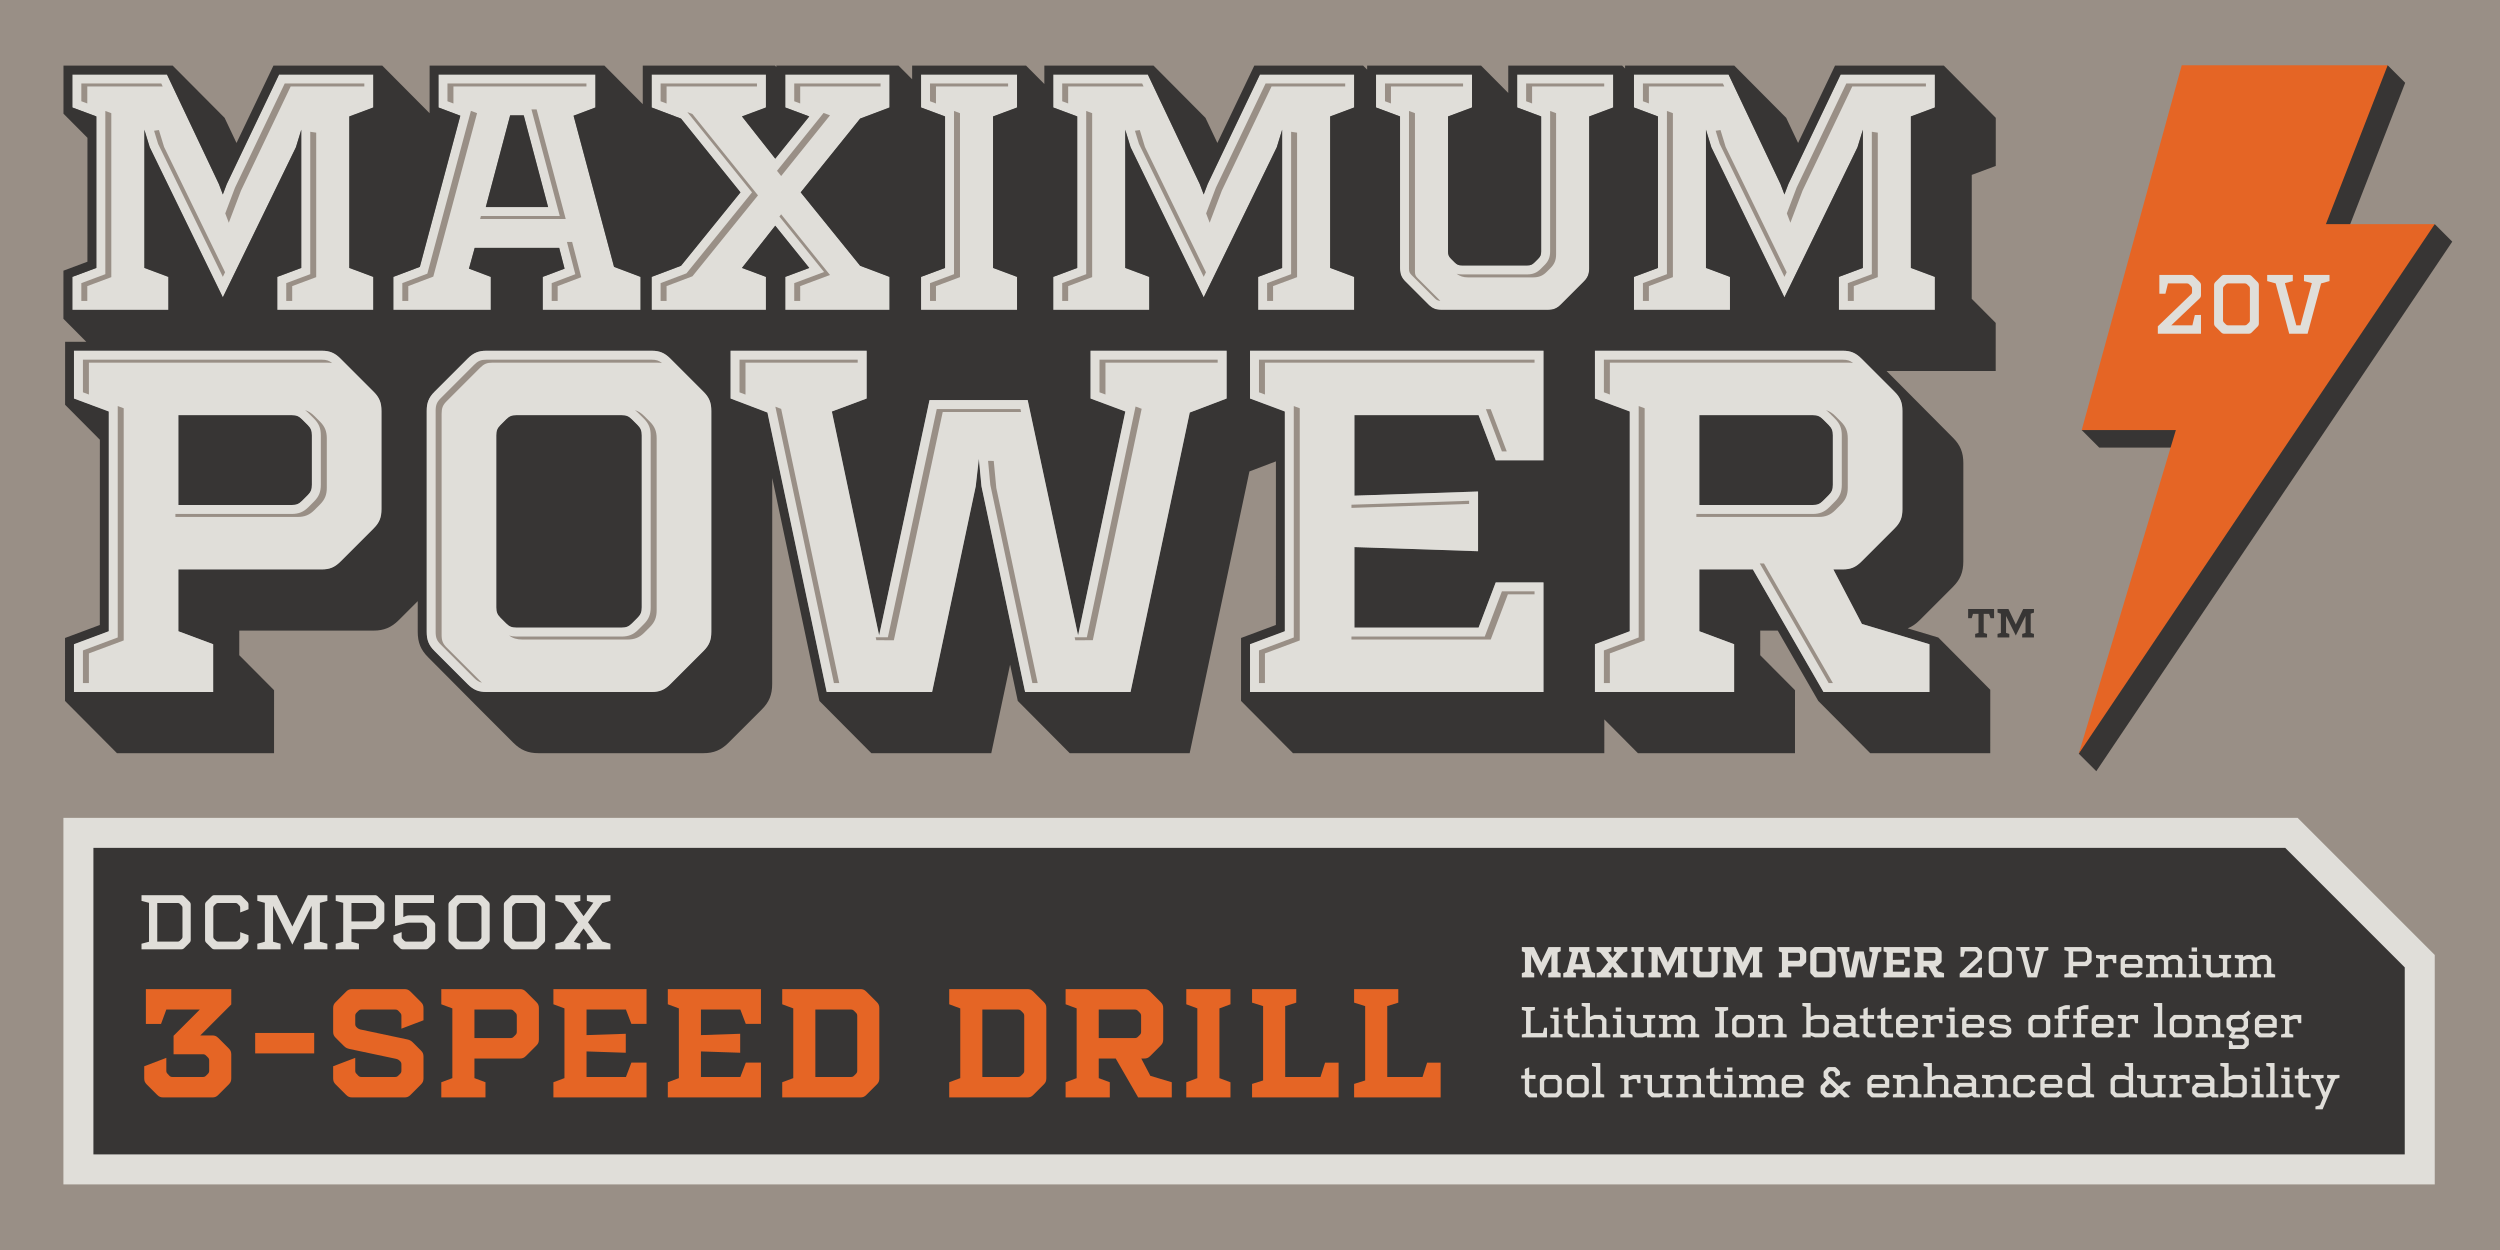 <?xml version="1.0" encoding="UTF-8"?>
<svg xmlns="http://www.w3.org/2000/svg" version="1.1" viewBox="0 0 2000 1000">
  <!-- Generator: Adobe Illustrator 28.7.1, SVG Export Plug-In . SVG Version: 1.2.0 Build 142)  -->
  <g>
    <g id="Layer_4">
      <rect width="2000" height="1000" fill="#998f86"/>
      <polygon points="1838.104 654.271 50.728 654.271 50.728 947.495 1947.799 947.495 1947.799 763.965 1838.104 654.271" fill="#e0ded9"/>
      <polygon points="74.728 923.495 74.728 678.271 1828.163 678.271 1923.799 773.906 1923.799 923.495 74.728 923.495" fill="#373534"/>
      <path d="M1596.614,132.75l.011-38.49-41.557-41.795h-87.035l-29.56,61.892-9.516-20.097-41.555-41.795h-87.339v2.357l-2.344-2.357h-91.122l-.007,21.888-21.763-21.888h-91.119v3.245l-3.228-3.245h-87.033l-29.553,61.904-9.525-20.108-41.555-41.795h-87.339l-.005,14.729-14.645-14.729h-91.119l-.002,10.968-10.906-10.968h-97.715v1.144l-1.138-1.144h-105.734l-.009,30.874-30.698-30.874h-139.816l-.012,38.099-37.88-38.099h-87.036l-29.551,61.905-9.526-20.109-41.556-41.795H50.789l-.012,38.49,19.186,19.295-.029,99.116-19.194,7.178-.012,38.49,18.301,18.405h-16.936l-.016,50.374,27.822,27.982-.044,148.196-27.834,10.38-.014,50.372,41.556,41.795h125.675l.015-50.372-27.842-28.002.006-19.686h107.517c8.188,0,14.184-2.493,20.01-8.317l15.246-15.242-.007,24.466c-.004,8.595,2.402,14.505,8.332,20.436l41.556,41.795,26.574,26.585c5.845,5.845,11.818,8.337,20.028,8.337h132.103c8.207,0,14.183-2.492,20.03-8.337l26.591-26.585c5.933-5.931,8.343-11.841,8.345-20.436l.049-164.738,37.723,178.3,41.555,41.795h95.954l15.046-70.839,6.15,29.043,41.557,41.795h95.952l47.82-225.39,21.189-8.052-.04,130.895-27.855,10.38-.016,50.372,41.557,41.795h249.074l.01-27.004,26.849,27.004h125.675l.014-50.372-27.82-27.979.007-19.709h14.001l32.415,56.265,41.557,41.795h96.041l.016-50.716-41.557-41.795-24.513-7.356c3.422-1.347,6.512-3.47,9.565-6.508l26.593-26.606c5.931-5.91,8.34-11.841,8.343-20.437l.023-78.526c.002-8.597-2.402-14.506-8.331-20.438l-41.555-41.794-11.531-11.533h87.304l.011-38.489-19.186-19.297.03-99.137,19.193-7.156Z" fill="#373534"/>
      <g>
        <polygon points="181.416 147.298 178.263 155.608 175.111 147.298 133.556 59.603 57.898 59.603 57.898 85.968 77.1 93.133 77.1 214.358 57.898 221.523 57.898 247.889 134.702 247.889 134.702 221.523 115.501 214.358 115.501 103.737 119.8 117.78 178.263 237.859 236.726 117.78 241.025 103.737 241.025 214.358 221.825 221.523 221.825 247.889 298.629 247.889 298.629 221.523 279.429 214.358 279.429 93.133 298.629 85.968 298.629 59.603 223.257 59.603 181.416 147.298"/>
        <path d="M458.839,92.561l17.483-6.592v-26.366h-125.524v26.366l17.481,6.592-32.384,120.938-21.208,8.024v26.366h77.951v-26.366l-17.481-6.591,4.586-16.623h67.633l4.301,16.623-17.483,6.591v26.366h78.238v-26.366l-21.208-8.024-32.384-120.938ZM388.626,165.639l19.487-73.366h10.892l19.487,73.366h-49.865Z"/>
        <polygon points="628.219 85.968 647.422 93.133 620.196 126.951 593.542 93.133 612.744 85.968 612.744 59.603 521.324 59.603 521.324 85.968 544.822 94.854 592.397 153.889 544.822 212.639 521.324 221.523 521.324 247.889 612.744 247.889 612.744 221.523 593.542 214.358 620.196 180.542 647.422 214.358 628.219 221.523 628.219 247.889 711.617 247.889 711.617 221.523 688.116 212.639 640.543 153.889 688.116 94.854 711.617 85.968 711.617 59.603 628.219 59.603 628.219 85.968"/>
        <polygon points="736.841 85.968 756.043 93.133 756.043 214.358 736.841 221.523 736.841 247.889 813.647 247.889 813.647 221.523 794.444 214.358 794.444 93.133 813.647 85.968 813.647 59.603 736.841 59.603 736.841 85.968"/>
        <polygon points="966.108 147.298 962.958 155.608 959.804 147.298 918.249 59.603 842.591 59.603 842.591 85.968 861.793 93.133 861.793 214.358 842.591 221.523 842.591 247.889 919.397 247.889 919.397 221.523 900.195 214.358 900.195 103.737 904.493 117.78 962.958 237.859 1021.42 117.78 1025.718 103.737 1025.718 214.358 1006.518 221.523 1006.518 247.889 1083.322 247.889 1083.322 221.523 1064.122 214.358 1064.122 93.133 1083.322 85.968 1083.322 59.603 1007.95 59.603 966.108 147.298"/>
        <path d="M1213.734,85.968l19.202,7.165v108.043c0,2.578-.574,4.012-2.293,5.732l-3.153,3.152c-1.719,1.72-3.151,2.293-5.73,2.293h-52.16c-2.58,0-4.012-.572-5.73-2.293l-3.153-3.152c-1.719-1.72-2.293-3.153-2.293-5.732v-108.043l19.202-7.165v-26.366h-76.806v26.366l19.202,7.165v121.512c0,4.585,1.145,7.451,4.298,10.604l18.341,18.341c3.153,3.152,6.018,4.298,10.318,4.298h85.4c4.301,0,7.165-1.146,10.318-4.298l18.341-18.341c3.154-3.153,4.299-6.019,4.299-10.604v-121.512l19.202-7.165v-26.366h-76.806v26.366Z"/>
        <polygon points="1547.901 85.968 1547.901 59.603 1472.529 59.603 1430.687 147.298 1427.536 155.608 1424.383 147.298 1382.828 59.603 1307.169 59.603 1307.169 85.968 1326.371 93.133 1326.371 214.358 1307.169 221.523 1307.169 247.889 1383.975 247.889 1383.975 221.523 1364.773 214.358 1364.773 103.737 1369.072 117.78 1427.536 237.859 1485.998 117.78 1490.297 103.737 1490.297 214.358 1471.097 221.523 1471.097 247.889 1547.901 247.889 1547.901 221.523 1528.698 214.358 1528.698 93.133 1547.901 85.968"/>
      </g>
      <g>
        <polygon points="181.416 147.298 178.263 155.608 175.111 147.298 133.556 59.603 57.898 59.603 57.898 85.968 77.1 93.133 77.1 214.358 57.898 221.523 57.898 247.889 134.702 247.889 134.702 221.523 115.501 214.358 115.501 103.737 119.8 117.78 178.263 237.859 236.726 117.78 241.025 103.737 241.025 214.358 221.825 221.523 221.825 247.889 298.629 247.889 298.629 221.523 279.429 214.358 279.429 93.133 298.629 85.968 298.629 59.603 223.257 59.603 181.416 147.298"/>
        <path d="M458.839,92.561l17.483-6.592v-26.366h-125.524v26.366l17.481,6.592-32.384,120.938-21.208,8.024v26.366h77.951v-26.366l-17.481-6.591,4.586-16.623h67.633l4.301,16.623-17.483,6.591v26.366h78.238v-26.366l-21.208-8.024-32.384-120.938ZM388.626,165.639l19.487-73.366h10.892l19.487,73.366h-49.865Z"/>
        <polygon points="628.219 85.968 647.422 93.133 620.196 126.951 593.542 93.133 612.744 85.968 612.744 59.603 521.324 59.603 521.324 85.968 544.822 94.854 592.397 153.889 544.822 212.639 521.324 221.523 521.324 247.889 612.744 247.889 612.744 221.523 593.542 214.358 620.196 180.542 647.422 214.358 628.219 221.523 628.219 247.889 711.617 247.889 711.617 221.523 688.116 212.639 640.543 153.889 688.116 94.854 711.617 85.968 711.617 59.603 628.219 59.603 628.219 85.968"/>
        <polygon points="736.841 85.968 756.043 93.133 756.043 214.358 736.841 221.523 736.841 247.889 813.647 247.889 813.647 221.523 794.444 214.358 794.444 93.133 813.647 85.968 813.647 59.603 736.841 59.603 736.841 85.968"/>
        <polygon points="966.108 147.298 962.958 155.608 959.804 147.298 918.249 59.603 842.591 59.603 842.591 85.968 861.793 93.133 861.793 214.358 842.591 221.523 842.591 247.889 919.397 247.889 919.397 221.523 900.195 214.358 900.195 103.737 904.493 117.78 962.958 237.859 1021.42 117.78 1025.718 103.737 1025.718 214.358 1006.518 221.523 1006.518 247.889 1083.322 247.889 1083.322 221.523 1064.122 214.358 1064.122 93.133 1083.322 85.968 1083.322 59.603 1007.95 59.603 966.108 147.298"/>
        <path d="M1213.734,85.968l19.202,7.165v108.043c0,2.578-.574,4.012-2.293,5.732l-3.153,3.152c-1.719,1.72-3.151,2.293-5.73,2.293h-52.16c-2.58,0-4.012-.572-5.73-2.293l-3.153-3.152c-1.719-1.72-2.293-3.153-2.293-5.732v-108.043l19.202-7.165v-26.366h-76.806v26.366l19.202,7.165v121.512c0,4.585,1.145,7.451,4.298,10.604l18.341,18.341c3.153,3.152,6.018,4.298,10.318,4.298h85.4c4.301,0,7.165-1.146,10.318-4.298l18.341-18.341c3.154-3.153,4.299-6.019,4.299-10.604v-121.512l19.202-7.165v-26.366h-76.806v26.366Z"/>
        <polygon points="1547.901 85.968 1547.901 59.603 1472.529 59.603 1430.687 147.298 1427.536 155.608 1424.383 147.298 1382.828 59.603 1307.169 59.603 1307.169 85.968 1326.371 93.133 1326.371 214.358 1307.169 221.523 1307.169 247.889 1383.975 247.889 1383.975 221.523 1364.773 214.358 1364.773 103.737 1369.072 117.78 1427.536 237.859 1485.998 117.78 1490.297 103.737 1490.297 214.358 1471.097 221.523 1471.097 247.889 1547.901 247.889 1547.901 221.523 1528.698 214.358 1528.698 93.133 1547.901 85.968"/>
      </g>
      <g>
        <polygon points="181.416 147.298 178.263 155.608 175.111 147.298 133.556 59.603 57.898 59.603 57.898 85.968 77.1 93.133 77.1 214.358 57.898 221.523 57.898 247.889 134.702 247.889 134.702 221.523 115.501 214.358 115.501 103.737 119.8 117.78 178.263 237.859 236.726 117.78 241.025 103.737 241.025 214.358 221.825 221.523 221.825 247.889 298.629 247.889 298.629 221.523 279.429 214.358 279.429 93.133 298.629 85.968 298.629 59.603 223.257 59.603 181.416 147.298" fill="#e0ded9"/>
        <path d="M458.839,92.561l17.483-6.592v-26.366h-125.524v26.366l17.481,6.592-32.384,120.938-21.208,8.024v26.366h77.951v-26.366l-17.481-6.591,4.586-16.623h67.633l4.301,16.623-17.483,6.591v26.366h78.238v-26.366l-21.208-8.024-32.384-120.938ZM388.626,165.639l19.487-73.366h10.892l19.487,73.366h-49.865Z" fill="#e0ded9"/>
        <polygon points="628.219 85.968 647.422 93.133 620.196 126.951 593.542 93.133 612.744 85.968 612.744 59.603 521.324 59.603 521.324 85.968 544.822 94.854 592.397 153.889 544.822 212.639 521.324 221.523 521.324 247.889 612.744 247.889 612.744 221.523 593.542 214.358 620.196 180.542 647.422 214.358 628.219 221.523 628.219 247.889 711.617 247.889 711.617 221.523 688.116 212.639 640.543 153.889 688.116 94.854 711.617 85.968 711.617 59.603 628.219 59.603 628.219 85.968" fill="#e0ded9"/>
        <polygon points="736.841 85.968 756.043 93.133 756.043 214.358 736.841 221.523 736.841 247.889 813.647 247.889 813.647 221.523 794.444 214.358 794.444 93.133 813.647 85.968 813.647 59.603 736.841 59.603 736.841 85.968" fill="#e0ded9"/>
        <polygon points="966.108 147.298 962.958 155.608 959.804 147.298 918.249 59.603 842.591 59.603 842.591 85.968 861.793 93.133 861.793 214.358 842.591 221.523 842.591 247.889 919.397 247.889 919.397 221.523 900.195 214.358 900.195 103.737 904.493 117.78 962.958 237.859 1021.42 117.78 1025.718 103.737 1025.718 214.358 1006.518 221.523 1006.518 247.889 1083.322 247.889 1083.322 221.523 1064.122 214.358 1064.122 93.133 1083.322 85.968 1083.322 59.603 1007.95 59.603 966.108 147.298" fill="#e0ded9"/>
        <path d="M1213.734,85.968l19.202,7.165v108.043c0,2.578-.574,4.012-2.293,5.732l-3.153,3.152c-1.719,1.72-3.151,2.293-5.73,2.293h-52.16c-2.58,0-4.012-.572-5.73-2.293l-3.153-3.152c-1.719-1.72-2.293-3.153-2.293-5.732v-108.043l19.202-7.165v-26.366h-76.806v26.366l19.202,7.165v121.512c0,4.585,1.145,7.451,4.298,10.604l18.341,18.341c3.153,3.152,6.018,4.298,10.318,4.298h85.4c4.301,0,7.165-1.146,10.318-4.298l18.341-18.341c3.154-3.153,4.299-6.019,4.299-10.604v-121.512l19.202-7.165v-26.366h-76.806v26.366Z" fill="#e0ded9"/>
        <polygon points="1547.901 85.968 1547.901 59.603 1472.529 59.603 1430.687 147.298 1427.536 155.608 1424.383 147.298 1382.828 59.603 1307.169 59.603 1307.169 85.968 1326.371 93.133 1326.371 214.358 1307.169 221.523 1307.169 247.889 1383.975 247.889 1383.975 221.523 1364.773 214.358 1364.773 103.737 1369.072 117.78 1427.536 237.859 1485.998 117.78 1490.297 103.737 1490.297 214.358 1471.097 221.523 1471.097 247.889 1547.901 247.889 1547.901 221.523 1528.698 214.358 1528.698 93.133 1547.901 85.968" fill="#e0ded9"/>
      </g>
      <g>
        <path d="M272.36,286.817c-4.571-4.57-8.725-6.233-14.96-6.233H59.18v38.231l27.842,10.388v175.781l-27.842,10.388v38.231h111.369v-38.231l-27.842-10.388v-49.451h114.694c6.234,0,10.388-1.662,14.96-6.233l26.595-26.595c4.571-4.571,6.234-8.728,6.234-15.376v-78.54c0-6.648-1.663-10.804-6.234-15.376l-26.595-26.596ZM249.505,387.797c0,3.74-.833,5.818-3.326,8.311l-4.569,4.571c-2.496,2.493-4.571,3.324-8.312,3.324h-90.591v-71.891h90.591c3.741,0,5.817.83,8.312,3.325l4.569,4.57c2.493,2.493,3.326,4.571,3.326,8.311v39.478Z"/>
        <path d="M536.244,286.817c-4.571-4.57-8.728-6.233-14.96-6.233h-132.147c-6.234,0-10.388,1.663-14.96,6.233l-26.596,26.596c-4.571,4.571-6.234,8.728-6.234,15.376v176.611c0,6.65,1.663,10.804,6.234,15.376l26.596,26.595c4.571,4.571,8.725,6.233,14.96,6.233h132.147c6.232,0,10.388-1.662,14.96-6.233l26.595-26.595c4.571-4.571,6.234-8.726,6.234-15.376v-176.611c0-6.648-1.663-10.804-6.234-15.376l-26.595-26.596ZM513.387,485.868c0,3.74-.83,5.818-3.324,8.311l-4.571,4.571c-2.493,2.493-4.571,3.324-8.31,3.324h-83.943c-3.739,0-5.817-.83-8.31-3.324l-4.571-4.571c-2.493-2.493-3.326-4.571-3.326-8.311v-137.549c0-3.74.833-5.818,3.326-8.311l4.571-4.57c2.493-2.494,4.571-3.325,8.31-3.325h83.943c3.739,0,5.817.83,8.31,3.325l4.571,4.57c2.493,2.493,3.324,4.571,3.324,8.311v137.549Z"/>
        <polygon points="872.435 318.815 900.276 329.203 862.462 508.309 822.152 320.062 743.611 320.062 703.304 508.309 665.488 329.203 693.331 318.815 693.331 280.584 584.456 280.584 584.456 318.815 613.959 330.035 661.331 553.604 745.69 553.604 780.597 389.044 783.091 367.02 785.169 389.044 820.074 553.604 904.432 553.604 951.807 330.035 981.31 318.815 981.31 280.584 872.435 280.584 872.435 318.815"/>
        <polygon points="1000.016 318.815 1027.859 329.203 1027.859 504.984 1000.016 515.372 1000.016 553.604 1234.804 553.604 1234.804 465.921 1196.573 465.921 1182.861 502.074 1083.543 502.074 1083.543 437.664 1182.446 440.988 1182.446 393.199 1083.543 396.524 1083.543 332.113 1182.861 332.113 1196.573 368.266 1234.804 368.266 1234.804 280.584 1000.016 280.584 1000.016 318.815"/>
        <path d="M1489.541,499.166l-22.854-43.633h7.48c6.234,0,10.388-1.662,14.96-6.233l26.595-26.595c4.571-4.571,6.234-8.728,6.234-15.376v-78.54c0-6.648-1.663-10.804-6.234-15.376l-26.595-26.596c-4.571-4.57-8.725-6.233-14.96-6.233h-198.22v38.231l27.843,10.388v175.781l-27.843,10.388v38.231h111.369v-38.231l-27.841-10.388v-49.451h42.801l56.517,98.071h84.773v-38.231l-54.024-16.206ZM1466.272,387.797c0,3.74-.833,5.818-3.326,8.311l-4.569,4.571c-2.496,2.493-4.571,3.324-8.312,3.324h-90.59v-71.891h90.59c3.741,0,5.817.83,8.312,3.325l4.569,4.57c2.493,2.493,3.326,4.571,3.326,8.311v39.478Z"/>
      </g>
      <g>
        <path d="M305.187,328.788v78.54c0,6.648-1.663,10.805-6.234,15.376l-26.596,26.596c-4.571,4.571-8.725,6.233-14.96,6.233h-114.693v49.451l27.842,10.388v38.232H59.178v-38.232l27.842-10.388v-175.781l-27.842-10.388v-38.232h198.22c6.234,0,10.388,1.663,14.96,6.233l26.596,26.596c4.571,4.571,6.234,8.728,6.234,15.376ZM249.503,348.319c0-3.74-.833-5.818-3.326-8.311l-4.569-4.57c-2.496-2.494-4.571-3.325-8.312-3.325h-90.591v71.891h90.591c3.741,0,5.817-.83,8.312-3.324l4.569-4.571c2.493-2.493,3.326-4.571,3.326-8.311v-39.478Z" fill="#8c8c8c"/>
        <path d="M569.072,328.788v176.611c0,6.649-1.661,10.805-6.232,15.376l-26.596,26.596c-4.571,4.571-8.728,6.233-14.96,6.233h-132.147c-6.232,0-10.388-1.662-14.96-6.233l-26.596-26.596c-4.571-4.571-6.234-8.726-6.234-15.376v-176.611c0-6.648,1.663-10.805,6.234-15.376l26.596-26.596c4.571-4.57,8.728-6.233,14.96-6.233h132.147c6.232,0,10.388,1.663,14.96,6.233l26.596,26.596c4.571,4.571,6.232,8.728,6.232,15.376ZM513.387,348.319c0-3.74-.83-5.818-3.324-8.311l-4.571-4.57c-2.493-2.494-4.571-3.325-8.31-3.325h-83.943c-3.741,0-5.817.83-8.31,3.325l-4.571,4.57c-2.493,2.493-3.326,4.571-3.326,8.311v137.549c0,3.74.833,5.818,3.326,8.311l4.571,4.571c2.493,2.493,4.569,3.324,8.31,3.324h83.943c3.739,0,5.817-.83,8.31-3.324l4.571-4.571c2.493-2.493,3.324-4.571,3.324-8.311v-137.549Z" fill="#8c8c8c"/>
        <path d="M981.308,318.815l-29.504,11.22-47.374,223.569h-84.358l-34.906-164.56-2.078-22.024-2.493,22.024-34.908,164.56h-84.358l-47.372-223.569-29.504-11.22v-38.232h108.875v38.232l-27.843,10.388,37.816,179.105,40.307-188.247h78.541l40.31,188.247,37.814-179.105-27.841-10.388v-38.232h108.875v38.232Z" fill="#8c8c8c"/>
        <path d="M1234.802,280.584v87.683h-38.232l-13.712-36.153h-99.318v64.411l98.902-3.325v47.789l-98.902-3.325v64.411h99.318l13.712-36.153h38.232v87.683h-234.788v-38.232l27.843-10.388v-175.781l-27.843-10.388v-38.232h234.788Z" fill="#8c8c8c"/>
        <path d="M1543.56,515.372v38.232h-84.773l-56.517-98.071h-42.801v49.451l27.841,10.388v38.232h-111.369v-38.232l27.843-10.388v-175.781l-27.843-10.388v-38.232h198.22c6.234,0,10.388,1.663,14.96,6.233l26.596,26.596c4.571,4.571,6.234,8.728,6.234,15.376v78.54c0,6.648-1.663,10.805-6.234,15.376l-26.596,26.596c-4.571,4.571-8.725,6.233-14.96,6.233h-7.48l22.854,43.633,54.024,16.206ZM1359.47,404.003h90.59c3.741,0,5.819-.83,8.312-3.324l4.569-4.571c2.493-2.493,3.326-4.571,3.326-8.311v-39.478c0-3.74-.833-5.818-3.326-8.311l-4.569-4.57c-2.493-2.494-4.571-3.325-8.312-3.325h-90.59v71.891Z" fill="#8c8c8c"/>
      </g>
      <g>
        <path d="M272.36,286.817c-4.571-4.57-8.725-6.233-14.96-6.233H59.18v38.231l27.842,10.388v175.781l-27.842,10.388v38.231h111.369v-38.231l-27.842-10.388v-49.451h114.694c6.234,0,10.388-1.662,14.96-6.233l26.595-26.595c4.571-4.571,6.234-8.728,6.234-15.376v-78.54c0-6.648-1.663-10.804-6.234-15.376l-26.595-26.596ZM249.505,387.797c0,3.74-.833,5.818-3.326,8.311l-4.569,4.571c-2.496,2.493-4.571,3.324-8.312,3.324h-90.591v-71.891h90.591c3.741,0,5.817.83,8.312,3.325l4.569,4.57c2.493,2.493,3.326,4.571,3.326,8.311v39.478Z" fill="#e0ded9"/>
        <path d="M536.244,286.817c-4.571-4.57-8.728-6.233-14.96-6.233h-132.147c-6.234,0-10.388,1.663-14.96,6.233l-26.596,26.596c-4.571,4.571-6.234,8.728-6.234,15.376v176.611c0,6.65,1.663,10.804,6.234,15.376l26.596,26.595c4.571,4.571,8.725,6.233,14.96,6.233h132.147c6.232,0,10.388-1.662,14.96-6.233l26.595-26.595c4.571-4.571,6.234-8.726,6.234-15.376v-176.611c0-6.648-1.663-10.804-6.234-15.376l-26.595-26.596ZM513.387,485.868c0,3.74-.83,5.818-3.324,8.311l-4.571,4.571c-2.493,2.493-4.571,3.324-8.31,3.324h-83.943c-3.739,0-5.817-.83-8.31-3.324l-4.571-4.571c-2.493-2.493-3.326-4.571-3.326-8.311v-137.549c0-3.74.833-5.818,3.326-8.311l4.571-4.57c2.493-2.494,4.571-3.325,8.31-3.325h83.943c3.739,0,5.817.83,8.31,3.325l4.571,4.57c2.493,2.493,3.324,4.571,3.324,8.311v137.549Z" fill="#e0ded9"/>
        <polygon points="872.435 318.815 900.276 329.203 862.462 508.309 822.152 320.062 743.611 320.062 703.304 508.309 665.488 329.203 693.331 318.815 693.331 280.584 584.456 280.584 584.456 318.815 613.959 330.035 661.331 553.604 745.69 553.604 780.597 389.044 783.091 367.02 785.169 389.044 820.074 553.604 904.432 553.604 951.807 330.035 981.31 318.815 981.31 280.584 872.435 280.584 872.435 318.815" fill="#e0ded9"/>
        <polygon points="1000.016 318.815 1027.859 329.203 1027.859 504.984 1000.016 515.372 1000.016 553.604 1234.804 553.604 1234.804 465.921 1196.573 465.921 1182.861 502.074 1083.543 502.074 1083.543 437.664 1182.446 440.988 1182.446 393.199 1083.543 396.524 1083.543 332.113 1182.861 332.113 1196.573 368.266 1234.804 368.266 1234.804 280.584 1000.016 280.584 1000.016 318.815" fill="#e0ded9"/>
        <path d="M1489.541,499.166l-22.854-43.633h7.48c6.234,0,10.388-1.662,14.96-6.233l26.595-26.595c4.571-4.571,6.234-8.728,6.234-15.376v-78.54c0-6.648-1.663-10.804-6.234-15.376l-26.595-26.596c-4.571-4.57-8.725-6.233-14.96-6.233h-198.22v38.231l27.843,10.388v175.781l-27.843,10.388v38.231h111.369v-38.231l-27.841-10.388v-49.451h42.801l56.517,98.071h84.773v-38.231l-54.024-16.206ZM1466.272,387.797c0,3.74-.833,5.818-3.326,8.311l-4.569,4.571c-2.496,2.493-4.571,3.324-8.312,3.324h-90.59v-71.891h90.59c3.741,0,5.817.83,8.312,3.325l4.569,4.57c2.493,2.493,3.326,4.571,3.326,8.311v39.478Z" fill="#e0ded9"/>
      </g>
      <g>
        <polygon points="130.156 69.156 129.023 66.768 65.063 66.768 65.063 80.995 69.839 82.777 69.839 69.156 130.156 69.156" fill="#998f86"/>
        <polygon points="89.041 221.72 89.041 90.548 84.265 88.766 84.265 219.332 65.063 226.497 65.063 240.724 69.839 240.724 69.839 228.885 89.041 221.72" fill="#998f86"/>
        <polygon points="192.787 152.505 232.554 69.156 291.464 69.156 291.464 66.768 227.777 66.768 188.01 150.117 180.199 170.709 183.04 178.199 192.787 152.505" fill="#998f86"/>
        <polygon points="252.966 221.72 252.966 106.126 248.19 105.411 248.19 219.332 228.99 226.497 228.99 240.724 233.767 240.724 233.767 228.885 252.966 221.72" fill="#998f86"/>
        <polygon points="127.129 104.029 123.261 104.607 126.487 115.147 178.263 221.492 180.07 217.781 131.263 117.535 127.129 104.029" fill="#998f86"/>
        <polygon points="465.001 221.755 457.698 193.533 453.54 193.533 460.224 219.367 441.358 226.479 441.358 240.724 446.135 240.724 446.135 228.868 465.001 221.755" fill="#998f86"/>
        <polygon points="447.807 172.804 384.72 172.804 384.085 175.193 452.583 175.193 429.293 87.497 425.151 87.497 447.807 172.804" fill="#998f86"/>
        <polygon points="469.157 69.156 469.157 66.768 357.963 66.768 357.963 81.013 362.74 82.815 362.74 69.156 469.157 69.156" fill="#998f86"/>
        <polygon points="346.642 221.289 381.655 90.535 376.736 88.68 341.866 218.901 321.852 226.472 321.852 240.724 326.628 240.724 326.628 228.861 346.642 221.289" fill="#998f86"/>
        <polygon points="553.946 221.044 606.384 156.288 553.956 91.229 549.853 89.678 601.608 153.9 549.17 218.656 528.489 226.475 528.489 240.724 533.266 240.724 533.266 228.863 553.946 221.044" fill="#998f86"/>
        <polygon points="605.579 69.156 605.579 66.768 528.489 66.768 528.489 81.018 533.266 82.824 533.266 69.156 605.579 69.156" fill="#998f86"/>
        <polygon points="664.007 219.989 624.914 171.431 623.503 173.222 659.23 217.6 635.384 226.497 635.384 240.724 640.161 240.724 640.161 228.885 664.007 219.989" fill="#998f86"/>
        <polygon points="704.452 69.156 704.452 66.768 635.384 66.768 635.384 80.995 640.161 82.777 640.161 69.156 704.452 69.156" fill="#998f86"/>
        <polygon points="664.007 92.28 658.855 90.358 621.6 136.634 624.914 140.839 664.007 92.28" fill="#998f86"/>
        <polygon points="767.984 221.72 767.984 90.548 763.207 88.766 763.207 219.332 744.005 226.497 744.005 240.724 748.782 240.724 748.782 228.885 767.984 221.72" fill="#998f86"/>
        <polygon points="806.482 69.156 806.482 66.768 744.005 66.768 744.005 80.995 748.782 82.777 748.782 69.156 806.482 69.156" fill="#998f86"/>
        <polygon points="977.478 152.504 1017.247 69.156 1076.157 69.156 1076.157 66.768 1012.47 66.768 972.702 150.116 964.893 170.709 967.736 178.199 977.478 152.504" fill="#998f86"/>
        <polygon points="914.846 69.156 913.715 66.768 849.756 66.768 849.756 80.995 854.532 82.777 854.532 69.156 914.846 69.156" fill="#998f86"/>
        <polygon points="1037.66 221.72 1037.66 106.126 1032.883 105.411 1032.883 219.332 1013.683 226.497 1013.683 240.724 1018.46 240.724 1018.46 228.885 1037.66 221.72" fill="#998f86"/>
        <polygon points="873.734 221.72 873.734 90.548 868.958 88.766 868.958 219.332 849.756 226.497 849.756 240.724 854.532 240.724 854.532 228.885 873.734 221.72" fill="#998f86"/>
        <polygon points="911.821 104.029 907.954 104.607 911.18 115.147 962.958 221.492 964.765 217.781 915.956 117.535 911.821 104.029" fill="#998f86"/>
        <path d="M1226.536,221.906c4.492,0,7.722-1.314,10.798-4.393l3.151-3.15c3.079-3.081,4.392-6.31,4.392-10.799v-113.016l-4.777-1.782v112.41c0,4.489-1.313,7.718-4.392,10.799l-3.151,3.15c-3.076,3.079-6.307,4.393-10.798,4.393h-52.16c-1.584,0-3.004-.174-4.322-.519,2.594,2.007,5.42,2.907,9.098,2.907h52.16Z" fill="#998f86"/>
        <polygon points="1170.46 69.156 1170.46 66.768 1107.984 66.768 1107.984 80.995 1112.761 82.777 1112.761 69.156 1170.46 69.156" fill="#998f86"/>
        <polygon points="1283.375 69.156 1283.375 66.768 1220.899 66.768 1220.899 80.995 1225.676 82.777 1225.676 69.156 1283.375 69.156" fill="#998f86"/>
        <path d="M1131.963,217.034v-126.486l-4.777-1.782v125.879c0,2.714.411,3.749,2.199,5.538l18.341,18.34c1.577,1.574,2.619,2.065,4.548,2.159l-18.113-18.111c-1.789-1.789-2.199-2.824-2.199-5.538Z" fill="#998f86"/>
        <polygon points="1379.425 69.156 1378.294 66.768 1314.334 66.768 1314.334 80.995 1319.111 82.777 1319.111 69.156 1379.425 69.156" fill="#998f86"/>
        <polygon points="1442.057 152.504 1481.826 69.156 1540.736 69.156 1540.736 66.768 1477.049 66.768 1437.281 150.116 1429.472 170.709 1432.315 178.199 1442.057 152.504" fill="#998f86"/>
        <polygon points="1338.313 221.72 1338.313 90.548 1333.536 88.766 1333.536 219.332 1314.334 226.497 1314.334 240.724 1319.111 240.724 1319.111 228.885 1338.313 221.72" fill="#998f86"/>
        <polygon points="1376.4 104.029 1372.531 104.607 1375.758 115.147 1427.536 221.492 1429.344 217.781 1380.535 117.535 1376.4 104.029" fill="#998f86"/>
        <polygon points="1502.238 221.72 1502.238 106.126 1497.462 105.411 1497.462 219.332 1478.262 226.497 1478.262 240.724 1483.039 240.724 1483.039 228.885 1502.238 221.72" fill="#998f86"/>
      </g>
      <g>
        <path d="M246.677,330.372l4.568,4.57c3.853,3.852,5.425,7.728,5.425,13.377v39.478c0,5.649-1.572,9.525-5.423,13.376l-4.574,4.575c-3.853,3.851-7.728,5.42-13.376,5.42h-92.98v2.388h97.756c5.648,0,9.523-1.57,13.376-5.42l4.574-4.575c3.851-3.851,5.423-7.727,5.423-13.376v-39.478c0-5.649-1.572-9.525-5.425-13.377l-4.568-4.57c-2.326-2.325-4.667-3.806-7.394-4.626.885.643,1.753,1.375,2.617,2.238Z" fill="#998f86"/>
        <path d="M262.177,290.137c1.358,0,2.505.107,3.551.326-2.455-2.029-4.672-2.715-8.328-2.715H66.345v26.093l4.777,1.782v-25.486h191.055Z" fill="#998f86"/>
        <polygon points="98.964 512.346 98.964 326.618 94.187 324.836 94.187 509.958 66.345 520.346 66.345 546.439 71.122 546.439 71.122 522.734 98.964 512.346" fill="#998f86"/>
        <path d="M357.424,518.097c-3.208-3.208-4.135-5.521-4.135-10.31v-176.611c0-4.789.927-7.102,4.135-10.31l26.596-26.596c3.17-3.167,5.481-4.134,9.894-4.134h132.147c1.36,0,2.505.107,3.552.326-2.456-2.029-4.672-2.715-8.329-2.715h-132.147c-4.413,0-6.724.967-9.894,4.134l-26.596,26.596c-3.208,3.208-4.135,5.521-4.135,10.31v176.611c0,4.79.927,7.102,4.135,10.31l26.596,26.595c2.192,2.192,3.988,3.314,6.342,3.808-.508-.42-1.022-.877-1.565-1.419l-26.596-26.595Z" fill="#998f86"/>
        <path d="M510.558,330.371l4.571,4.571c3.851,3.851,5.423,7.727,5.423,13.377v137.549c0,5.65-1.572,9.526-5.423,13.377l-4.571,4.571c-3.851,3.852-7.727,5.423-13.376,5.423h-83.943c-2.239,0-4.194-.259-5.985-.798,3.065,2.224,6.379,3.186,10.761,3.186h83.943c5.649,0,9.525-1.571,13.376-5.423l4.571-4.571c3.851-3.851,5.423-7.727,5.423-13.377v-137.549c0-5.65-1.572-9.526-5.423-13.377l-4.571-4.571c-2.323-2.324-4.662-3.806-7.391-4.625.886.641,1.752,1.374,2.614,2.237Z" fill="#998f86"/>
        <polygon points="874.25 512.177 913.337 327.036 908.442 325.209 869.473 509.789 859.719 509.802 860.232 512.197 874.25 512.177" fill="#998f86"/>
        <polygon points="686.166 290.137 686.166 287.749 591.62 287.749 591.62 313.874 596.397 315.691 596.397 290.137 686.166 290.137" fill="#998f86"/>
        <polygon points="620.289 325.348 667.137 546.439 671.407 546.439 624.935 327.115 620.289 325.348" fill="#998f86"/>
        <polygon points="974.146 290.137 974.146 287.749 879.6 287.749 879.6 313.841 884.377 315.623 884.377 290.137 974.146 290.137" fill="#998f86"/>
        <polygon points="795 368.735 790.444 368.693 792.264 387.96 825.879 546.439 830.15 546.439 797.04 390.349 795 368.735" fill="#998f86"/>
        <polygon points="715.087 512.197 754.181 329.615 816.87 329.615 816.359 327.227 749.405 327.227 710.31 509.808 700.566 509.794 701.07 512.177 715.087 512.197" fill="#998f86"/>
        <polygon points="1227.639 290.137 1227.639 287.749 1007.181 287.749 1007.181 313.841 1011.957 315.623 1011.957 290.137 1227.639 290.137" fill="#998f86"/>
        <polygon points="1039.801 512.346 1039.801 326.618 1035.024 324.836 1035.024 509.958 1007.181 520.346 1007.181 546.439 1011.957 546.439 1011.957 522.734 1039.801 512.346" fill="#998f86"/>
        <polygon points="1188.711 327.336 1201.517 361.101 1205.389 361.101 1192.582 327.336 1188.711 327.336" fill="#998f86"/>
        <polygon points="1175.281 403.158 1175.281 400.609 1081.155 403.772 1081.155 406.322 1175.281 403.158" fill="#998f86"/>
        <polygon points="1192.582 511.628 1206.294 475.474 1227.639 475.474 1227.639 473.086 1201.517 473.086 1187.806 509.239 1081.155 509.239 1081.155 511.628 1192.582 511.628" fill="#998f86"/>
        <polygon points="1407.791 450.756 1462.931 546.439 1466.332 546.439 1411.191 450.756 1407.791 450.756" fill="#998f86"/>
        <path d="M1472.79,403.562c3.851-3.851,5.423-7.727,5.423-13.376v-39.478c0-5.649-1.572-9.525-5.425-13.377l-4.567-4.57c-2.325-2.325-4.667-3.806-7.393-4.626.886.643,1.754,1.375,2.617,2.238l4.567,4.57c3.853,3.852,5.425,7.728,5.425,13.377v39.478c0,5.649-1.572,9.525-5.423,13.376l-4.574,4.575c-3.853,3.851-7.727,5.42-13.376,5.42h-92.978v2.388h97.755c5.649,0,9.523-1.57,13.376-5.42l4.574-4.575Z" fill="#998f86"/>
        <polygon points="1315.731 512.346 1315.731 326.618 1310.955 324.836 1310.955 509.958 1283.111 520.346 1283.111 546.439 1287.888 546.439 1287.888 522.734 1315.731 512.346" fill="#998f86"/>
        <path d="M1478.943,290.137c1.36,0,2.505.107,3.552.326-2.456-2.029-4.672-2.715-8.329-2.715h-191.055v26.093l4.777,1.782v-25.486h191.055Z" fill="#998f86"/>
      </g>
      <path d="M1595.258,494.576h-2.854l-1.123-3.46h-4.325v15.221l2.682.779v2.853h-9.514v-2.853l2.682-.779v-15.221h-4.412l-1.037,3.46h-2.854v-7.351h20.755v7.351ZM1624.575,506.337l2.594.779v2.853h-9.426v-2.853l2.68-.779v-13.577l-7.783,15.653-7.784-15.653v13.577l2.596.779v2.853h-9.428v-2.853l2.682-.779v-15.393l-2.682-.866v-2.853h8.735l5.881,12.366,5.881-12.366h8.647v2.853l-2.594.866v15.393Z" fill="#373534"/>
      <polygon points="1947.799 179.306 1927.485 193.317 1874.726 193.317 1924.153 66.223 1910.141 52.212 1894.033 66.223 1759.399 66.223 1685.889 334.32 1665.366 344.059 1679.377 358.07 1754.693 358.07 1705.138 523.253 1701.435 517.748 1663.013 602.956 1677.024 616.967 1961.81 193.317 1947.799 179.306" fill="#373534"/>
      <polygon points="1910.141 52.212 1745.388 52.212 1665.366 344.059 1740.681 344.059 1663.013 602.956 1947.799 179.306 1860.715 179.306 1910.141 52.212" fill="#e56525"/>
      <g>
        <path d="M1759.72,225.584c.788.788,1.075,1.504,1.075,2.651v7.881c0,1.146-.357,1.864-1.145,2.652l-22.64,21.494h16.907l1.936-8.239,4.942-.072v15.046h-34.532v-5.946l26.509-25.506c.644-.501.858-1.075.858-1.935v-2.865c0-.717-.215-1.219-.716-1.72l-1.577-1.577c-.501-.501-1.003-.716-1.719-.716h-15.26l-2.006,8.239h-4.872v-15.045h25.077c1.073,0,1.789.286,2.577,1.074l4.585,4.585Z" fill="#e0ded9"/>
        <path d="M1807.081,228.235v30.45c0,1.146-.285,1.864-1.073,2.651l-4.585,4.585c-.788.788-1.504,1.075-2.58,1.075h-19.344c-1.075,0-1.791-.287-2.58-1.075l-4.585-4.585c-.788-.787-1.075-1.504-1.075-2.651v-30.45c0-1.146.287-1.862,1.075-2.651l4.585-4.585c.788-.788,1.504-1.074,2.58-1.074h19.344c1.075,0,1.791.286,2.58,1.074l4.585,4.585c.788.788,1.073,1.504,1.073,2.651ZM1799.918,230.743c0-.717-.145-1.219-.646-1.72l-1.647-1.577c-.501-.501-.933-.716-1.721-.716h-13.469c-.716,0-1.217.215-1.719.716l-1.577,1.577c-.501.501-.716,1.003-.716,1.72v25.505c0,.717.215,1.219.716,1.72l1.577,1.575c.501.503,1.003.717,1.719.717h13.469c.788,0,1.22-.215,1.721-.717l1.647-1.575c.501-.501.646-1.003.646-1.72v-25.505Z" fill="#e0ded9"/>
        <path d="M1863.611,224.868l-6.736,1.862-10.817,40.265h-14.687l-10.82-40.265-6.806-1.862v-4.943h20.489v4.943l-6.304,1.648,9.098,33.745h3.368l9.098-33.745-6.304-1.648v-4.943h20.42v4.943Z" fill="#e0ded9"/>
      </g>
      <g>
        <path d="M152.579,723.783v28.027c0,1.056-.264,1.715-.989,2.44l-4.221,4.221c-.725.726-1.385.989-2.374.989h-31.787v-4.484l6.001-1.583v-31.128l-6.001-1.582v-4.551h31.787c.989,0,1.649.264,2.374.989l4.221,4.221c.726.726.989,1.385.989,2.44ZM145.984,726.091c0-.659-.198-1.121-.66-1.583l-1.451-1.45c-.461-.462-.923-.66-1.583-.66h-16.487v30.864h16.487c.66,0,1.122-.198,1.583-.659l1.451-1.451c.462-.462.66-.923.66-1.583v-23.478Z" fill="#e0ded9"/>
        <path d="M192.143,726.025c0-.594-.132-1.056-.594-1.518l-1.451-1.45c-.461-.462-.923-.66-1.583-.66h-14.113c-.726,0-1.121.198-1.583.66l-1.517,1.45c-.461.462-.659.924-.659,1.583v23.478c0,.66.198,1.121.659,1.583l1.517,1.451c.461.461.857.659,1.583.659h14.113c.66,0,1.122-.198,1.583-.659l1.451-1.451c.462-.462.594-.923.594-1.583v-3.891l6.661,2.506v3.627c0,1.056-.264,1.715-.989,2.44l-4.221,4.221c-.725.726-1.385.989-2.44.989h-19.455c-1.055,0-1.714-.264-2.44-.989l-4.221-4.221c-.725-.726-.989-1.385-.989-2.44v-28.027c0-1.056.264-1.715.989-2.44l4.221-4.221c.726-.726,1.385-.989,2.44-.989h19.455c1.055,0,1.715.264,2.44.989l4.221,4.221c.726.726.989,1.385.989,2.44v3.627l-6.661,2.572v-3.957Z" fill="#e0ded9"/>
        <path d="M255.913,753.394l6.001,1.583v4.484h-18.598v-4.484l6.001-1.583v-28.688l-15.432,30.996-15.432-30.996v28.688l6.001,1.583v4.484h-18.598v-4.484l6.001-1.583v-31.128l-6.001-1.582v-4.551h15.63l12.398,25.061,12.398-25.061h15.63v4.551l-6.001,1.582v31.128Z" fill="#e0ded9"/>
        <path d="M307.479,723.783v11.87c0,1.056-.264,1.715-.989,2.44l-4.221,4.286c-.726.726-1.385.989-2.374.989h-18.729v10.024l6.001,1.583v4.484h-18.598v-4.484l6.001-1.583v-31.128l-6.001-1.582v-4.551h31.326c.989,0,1.648.264,2.374.989l4.221,4.221c.726.726.989,1.385.989,2.44ZM300.885,726.091c0-.659-.198-1.121-.66-1.583l-1.451-1.45c-.462-.462-.923-.66-1.583-.66h-16.025v14.707h16.025c.66,0,1.121-.132,1.583-.594l1.451-1.517c.461-.462.66-.857.66-1.583v-7.32Z" fill="#e0ded9"/>
        <path d="M348.165,739.94v11.87c0,1.056-.264,1.715-.989,2.44l-4.221,4.221c-.726.726-1.385.989-2.44.989h-18.136c-1.055,0-1.714-.264-2.44-.989l-4.221-4.221c-.726-.726-.989-1.385-.989-2.44v-3.627l6.595-2.506v3.891c0,.66.198,1.121.66,1.583l1.451,1.451c.462.461.857.659,1.583.659h12.86c.66,0,1.121-.198,1.583-.659l1.451-1.451c.461-.462.659-.923.659-1.583v-7.716c0-.726-.198-1.121-.659-1.583l-1.451-1.517c-.461-.462-.923-.594-1.583-.594h-10.75l-1.979.198-9.101,2.506v-24.73h31.128v6.265h-24.533v11.277l2.176-.923c.462-.264,1.649-.462,2.243-.462h13.453c1.055,0,1.715.264,2.44.989l4.221,4.221c.725.726.989,1.385.989,2.44Z" fill="#e0ded9"/>
        <path d="M391.753,723.783v28.027c0,1.056-.264,1.715-.989,2.44l-4.221,4.221c-.726.726-1.385.989-2.374.989h-17.806c-.989,0-1.649-.264-2.374-.989l-4.221-4.221c-.726-.726-.989-1.385-.989-2.44v-28.027c0-1.056.264-1.715.989-2.44l4.221-4.221c.725-.726,1.385-.989,2.374-.989h17.806c.989,0,1.648.264,2.374.989l4.221,4.221c.726.726.989,1.385.989,2.44ZM385.158,726.091c0-.659-.132-1.121-.594-1.583l-1.517-1.45c-.462-.462-.857-.66-1.583-.66h-12.398c-.659,0-1.121.198-1.583.66l-1.451,1.45c-.462.462-.66.924-.66,1.583v23.478c0,.66.198,1.121.66,1.583l1.451,1.451c.461.461.923.659,1.583.659h12.398c.726,0,1.121-.198,1.583-.659l1.517-1.451c.462-.462.594-.923.594-1.583v-23.478Z" fill="#e0ded9"/>
        <path d="M436.065,723.783v28.027c0,1.056-.264,1.715-.989,2.44l-4.221,4.221c-.726.726-1.385.989-2.374.989h-17.806c-.989,0-1.649-.264-2.374-.989l-4.221-4.221c-.726-.726-.989-1.385-.989-2.44v-28.027c0-1.056.264-1.715.989-2.44l4.221-4.221c.725-.726,1.385-.989,2.374-.989h17.806c.989,0,1.648.264,2.374.989l4.221,4.221c.726.726.989,1.385.989,2.44ZM429.471,726.091c0-.659-.132-1.121-.594-1.583l-1.517-1.45c-.462-.462-.857-.66-1.583-.66h-12.398c-.659,0-1.121.198-1.583.66l-1.451,1.45c-.462.462-.66.924-.66,1.583v23.478c0,.66.198,1.121.66,1.583l1.451,1.451c.461.461.923.659,1.583.659h12.398c.726,0,1.121-.198,1.583-.659l1.517-1.451c.462-.462.594-.923.594-1.583v-23.478Z" fill="#e0ded9"/>
        <path d="M470.42,737.83l11.409,15.366,6.529,1.78v4.484h-18.861v-4.484l5.21-1.451-7.848-10.749-7.782,10.749,5.21,1.451v4.484h-19.982v-4.484l6.529-1.78,11.409-15.366-11.409-15.366-6.529-1.78v-4.551h19.982v4.551l-5.21,1.45,7.782,10.815,7.848-10.815-5.21-1.45v-4.551h18.861v4.551l-6.529,1.78-11.409,15.366Z" fill="#e0ded9"/>
      </g>
      <g>
        <path d="M185.017,803.558l-24.793,24.793h9.627c1.979,0,3.297.528,4.748,1.979l8.44,8.44c1.451,1.451,1.978,2.77,1.978,4.88v18.991c0,2.109-.527,3.429-1.978,4.879l-8.44,8.44c-1.451,1.451-2.77,1.979-4.748,1.979h-39.168c-2.11,0-3.429-.527-4.88-1.979l-8.44-8.44c-1.451-1.45-1.978-2.77-1.978-4.879v-9.628l17.672-6.726v10.286c0,1.056.264,1.715,1.055,2.506l1.319,1.451c.792.791,1.451,1.055,2.638,1.055h24.134c1.187,0,1.846-.264,2.638-1.055l1.451-1.451c.791-.791,1.055-1.45,1.055-2.638v-7.912c0-1.188-.264-1.847-1.055-2.638l-1.451-1.451c-.792-.791-1.451-1.055-2.638-1.055h-23.343v-14.771l20.969-20.969h-26.772l-4.22,11.474h-12.133v-27.827h68.314v12.266Z" fill="#e56525"/>
        <path d="M251.354,842.725h-47.213v-16.353h47.213v16.353Z" fill="#e56525"/>
        <path d="M321.122,822.943v-10.286c0-1.056-.264-1.715-1.055-2.506l-1.319-1.451c-.791-.791-1.451-1.055-2.638-1.055h-26.772c-1.187,0-1.846.264-2.638,1.055l-1.451,1.451c-.791.791-1.055,1.45-1.055,2.638v6.33c0,1.188.264,1.847,1.055,2.638l.132.132c.923.923,1.847,1.451,3.034,1.715l37.322,7.913c1.846.396,3.165,1.055,4.484,2.373l6.594,6.595c1.451,1.45,1.978,2.77,1.978,4.879v17.277c0,2.109-.527,3.429-1.978,4.879l-8.44,8.44c-1.451,1.451-2.77,1.979-4.748,1.979h-41.807c-2.11,0-3.429-.527-4.88-1.979l-8.44-8.44c-1.451-1.45-1.978-2.77-1.978-4.879v-9.628l17.672-6.726v10.286c0,1.056.264,1.715,1.055,2.506l1.319,1.451c.792.791,1.451,1.055,2.638,1.055h26.772c1.187,0,1.846-.264,2.638-1.055l1.451-1.451c.792-.791,1.055-1.45,1.055-2.638v-4.879c0-1.188-.264-1.847-1.055-2.638l-.132-.132c-.923-.924-1.846-1.451-3.033-1.715l-37.323-7.913c-1.846-.396-3.165-1.055-4.484-2.374l-6.594-6.594c-1.451-1.45-1.978-2.77-1.978-4.88v-18.727c0-2.11.527-3.43,1.978-4.88l8.44-8.44c1.451-1.451,2.77-1.979,4.748-1.979h41.807c2.11,0,3.429.527,4.879,1.979l8.44,8.44c1.451,1.45,1.978,2.77,1.978,4.88v9.627l-17.672,6.726Z" fill="#e56525"/>
        <path d="M431.114,806.591v24.926c0,2.109-.527,3.429-1.978,4.879l-8.44,8.44c-1.451,1.451-2.77,1.979-4.748,1.979h-36.399v15.694l8.836,3.297v12.133h-35.345v-12.133l8.836-3.297v-55.786l-8.836-3.297v-12.134h62.908c1.979,0,3.297.527,4.748,1.979l8.44,8.44c1.451,1.45,1.978,2.77,1.978,4.88ZM413.441,812.789c0-1.188-.264-1.847-1.055-2.638l-1.451-1.451c-.792-.791-1.451-1.055-2.638-1.055h-28.75v22.815h28.75c1.187,0,1.846-.264,2.638-1.055l1.451-1.451c.791-.791,1.055-1.45,1.055-2.638v-12.528Z" fill="#e56525"/>
        <path d="M517.236,791.292v27.827h-12.133l-4.352-11.474h-31.52v20.441l31.388-1.055v15.166l-31.388-1.055v20.441h31.52l4.352-11.474h12.133v27.827h-74.513v-12.133l8.836-3.297v-55.786l-8.836-3.297v-12.134h74.513Z" fill="#e56525"/>
        <path d="M608.763,791.292v27.827h-12.133l-4.352-11.474h-31.52v20.441l31.388-1.055v15.166l-31.388-1.055v20.441h31.52l4.352-11.474h12.133v27.827h-74.513v-12.133l8.836-3.297v-55.786l-8.836-3.297v-12.134h74.513Z" fill="#e56525"/>
        <path d="M703.455,806.591v56.05c0,2.109-.528,3.429-1.979,4.879l-8.44,8.44c-1.451,1.451-2.77,1.979-4.748,1.979h-62.512v-12.133l8.836-3.297v-55.786l-8.836-3.297v-12.134h62.512c1.978,0,3.297.527,4.748,1.979l8.44,8.44c1.451,1.45,1.979,2.77,1.979,4.88ZM685.783,812.789c0-1.188-.264-1.847-1.055-2.638l-1.451-1.451c-.791-.791-1.451-1.055-2.638-1.055h-28.354v53.939h28.354c1.187,0,1.847-.264,2.638-1.055l1.451-1.451c.792-.791,1.055-1.45,1.055-2.638v-43.652Z" fill="#e56525"/>
        <path d="M837.054,806.591v56.05c0,2.109-.528,3.429-1.979,4.879l-8.44,8.44c-1.451,1.451-2.77,1.979-4.748,1.979h-62.512v-12.133l8.836-3.297v-55.786l-8.836-3.297v-12.134h62.512c1.978,0,3.297.527,4.748,1.979l8.44,8.44c1.451,1.45,1.979,2.77,1.979,4.88ZM819.382,812.789c0-1.188-.264-1.847-1.055-2.638l-1.451-1.451c-.791-.791-1.451-1.055-2.638-1.055h-28.354v53.939h28.354c1.187,0,1.847-.264,2.638-1.055l1.451-1.451c.792-.791,1.055-1.45,1.055-2.638v-43.652Z" fill="#e56525"/>
        <path d="M937.418,865.806v12.133h-26.904l-17.936-31.124h-13.584v15.694l8.836,3.297v12.133h-35.345v-12.133l8.836-3.297v-55.786l-8.836-3.297v-12.134h62.908c1.979,0,3.297.527,4.748,1.979l8.44,8.44c1.451,1.45,1.979,2.77,1.979,4.88v24.926c0,2.109-.527,3.429-1.979,4.879l-8.44,8.44c-1.451,1.451-2.769,1.979-4.748,1.979h-2.374l7.254,13.848,17.145,5.144ZM878.995,830.461h28.75c1.187,0,1.846-.264,2.638-1.055l1.451-1.451c.791-.791,1.055-1.45,1.055-2.638v-12.528c0-1.188-.264-1.847-1.055-2.638l-1.451-1.451c-.792-.791-1.451-1.055-2.638-1.055h-28.75v22.815Z" fill="#e56525"/>
        <path d="M975.536,806.723v55.786l8.836,3.297v12.133h-35.345v-12.133l8.836-3.297v-55.786l-8.836-3.297v-12.134h35.345v12.134l-8.836,3.297Z" fill="#e56525"/>
        <path d="M1070.887,850.111v27.827h-69.238v-10.814l8.836-2.77v-59.479l-8.836-2.77v-10.814h35.344v10.814l-8.836,2.77v56.709h28.223l3.692-11.474h10.814Z" fill="#e56525"/>
        <path d="M1152.525,850.111v27.827h-69.238v-10.814l8.836-2.77v-59.479l-8.836-2.77v-10.814h35.345v10.814l-8.836,2.77v56.709h28.223l3.692-11.474h10.814Z" fill="#e56525"/>
      </g>
      <g>
        <path d="M1246.07,761.957v15.652l2.479.925v3.404h-9.917v-3.404l2.479-.925v-14.283l-.556,1.813-7.548,15.504-7.549-15.504-.555-1.813v14.283l2.479.925v3.404h-9.916v-3.404l2.479-.925v-15.652l-2.479-.925v-3.404h9.769l5.365,11.322.407,1.073.406-1.073,5.403-11.322h9.731v3.404l-2.479.925Z" fill="#e0ded9"/>
        <path d="M1276.151,778.534v3.404h-10.103v-3.404l2.258-.851-.556-2.146h-8.732l-.592,2.146,2.257.851v3.404h-10.064v-3.404l2.738-1.036,4.182-15.615-2.258-.851v-3.404h16.207v3.404l-2.257.851,4.182,15.615,2.738,1.036ZM1266.604,771.318l-2.517-9.473h-1.406l-2.516,9.473h6.438Z" fill="#e0ded9"/>
        <path d="M1292.689,769.802l6.143,7.585,3.034,1.147v3.404h-10.768v-3.404l2.479-.925-3.515-4.366-3.441,4.366,2.479.925v3.404h-11.805v-3.404l3.034-1.147,6.143-7.585-6.143-7.623-3.034-1.146v-3.404h11.805v3.404l-2.479.925,3.441,4.366,3.515-4.366-2.479-.925v-3.404h10.768v3.404l-3.034,1.146-6.143,7.623Z" fill="#e0ded9"/>
        <path d="M1312.557,761.957v15.652l2.479.925v3.404h-9.917v-3.404l2.479-.925v-15.652l-2.479-.925v-3.404h9.917v3.404l-2.479.925Z" fill="#e0ded9"/>
        <path d="M1347.375,761.957v15.652l2.479.925v3.404h-9.917v-3.404l2.479-.925v-14.283l-.555,1.813-7.549,15.504-7.549-15.504-.555-1.813v14.283l2.479.925v3.404h-9.916v-3.404l2.479-.925v-15.652l-2.479-.925v-3.404h9.769l5.365,11.322.407,1.073.406-1.073,5.403-11.322h9.731v3.404l-2.479.925Z" fill="#e0ded9"/>
        <path d="M1376.606,761.032l-2.479.925v15.689c0,.592-.148.962-.555,1.369l-2.368,2.368c-.407.406-.777.555-1.333.555h-11.026c-.555,0-.925-.148-1.332-.555l-2.368-2.368c-.407-.407-.555-.777-.555-1.369v-15.689l-2.479-.925v-3.404h9.917v3.404l-2.479.925v13.95c0,.333.074.518.296.74l.407.406c.222.223.407.297.74.297h6.734c.333,0,.518-.074.74-.297l.406-.406c.223-.223.297-.407.297-.74v-13.95l-2.479-.925v-3.404h9.917v3.404Z" fill="#e0ded9"/>
        <path d="M1407.353,761.957v15.652l2.479.925v3.404h-9.917v-3.404l2.479-.925v-14.283l-.555,1.813-7.549,15.504-7.549-15.504-.555-1.813v14.283l2.479.925v3.404h-9.917v-3.404l2.479-.925v-15.652l-2.479-.925v-3.404h9.769l5.365,11.322.407,1.073.407-1.073,5.402-11.322h9.731v3.404l-2.479.925Z" fill="#e0ded9"/>
        <path d="M1444.981,761.92v6.993c0,.593-.147.963-.555,1.369l-2.368,2.368c-.407.407-.777.556-1.332.556h-10.213v4.403l2.479.925v3.404h-9.917v-3.404l2.479-.925v-15.652l-2.479-.925v-3.404h17.65c.555,0,.925.147,1.332.555l2.368,2.368c.407.407.555.777.555,1.369ZM1440.023,763.659c0-.333-.074-.518-.296-.74l-.407-.407c-.222-.222-.407-.296-.74-.296h-8.066v6.401h8.066c.333,0,.519-.073.74-.296l.407-.407c.222-.222.296-.406.296-.739v-3.516Z" fill="#e0ded9"/>
        <path d="M1468.477,761.92v15.727c0,.592-.148.962-.556,1.369l-2.368,2.368c-.407.406-.777.555-1.332.555h-11.767c-.556,0-.925-.148-1.332-.555l-2.368-2.368c-.407-.407-.556-.777-.556-1.369v-15.727c0-.592.148-.962.556-1.369l2.368-2.368c.407-.407.776-.555,1.332-.555h11.767c.555,0,.925.147,1.332.555l2.368,2.368c.407.407.556.777.556,1.369ZM1463.518,763.659c0-.333-.074-.518-.296-.74l-.407-.407c-.222-.222-.407-.296-.74-.296h-7.474c-.333,0-.519.074-.74.296l-.407.407c-.222.223-.296.407-.296.74v12.248c0,.333.074.518.296.74l.407.406c.222.223.407.297.74.297h7.474c.333,0,.519-.074.74-.297l.407-.406c.222-.223.296-.407.296-.74v-12.248Z" fill="#e0ded9"/>
        <path d="M1505.181,761.032l-2.627.999-4.219,19.907h-7.512l-3.107-14.653-.186-1.961-.222,1.961-3.108,14.653h-7.512l-4.218-19.907-2.628-.999v-3.404h9.695v3.404l-2.479.925,3.367,15.948,3.59-16.763h6.993l3.589,16.763,3.367-15.948-2.479-.925v-3.404h9.694v3.404Z" fill="#e0ded9"/>
        <path d="M1527.749,757.628v7.808h-3.404l-1.221-3.22h-8.844v5.735l8.807-.296v4.256l-8.807-.296v5.735h8.844l1.221-3.22h3.404v7.808h-20.906v-3.404l2.479-.925v-15.652l-2.479-.925v-3.404h20.906Z" fill="#e0ded9"/>
        <path d="M1555.241,778.534v3.404h-7.548l-5.032-8.732h-3.812v4.403l2.479.925v3.404h-9.917v-3.404l2.479-.925v-15.652l-2.479-.925v-3.404h17.65c.555,0,.925.147,1.332.555l2.368,2.368c.407.407.555.777.555,1.369v6.993c0,.593-.147.963-.555,1.369l-2.368,2.368c-.407.407-.777.556-1.332.556h-.666l2.035,3.885,4.81,1.443ZM1538.849,768.617h8.066c.333,0,.519-.073.74-.296l.407-.407c.222-.222.296-.406.296-.739v-3.516c0-.333-.074-.518-.296-.74l-.407-.407c-.222-.222-.407-.296-.74-.296h-8.066v6.401Z" fill="#e0ded9"/>
        <path d="M1585.026,760.551c.406.407.555.777.555,1.369v4.07c0,.592-.186.962-.592,1.369l-11.693,11.101h8.732l.999-4.255,2.554-.037v7.771h-17.835v-3.071l13.69-13.173c.333-.259.444-.555.444-.999v-1.48c0-.37-.111-.629-.37-.888l-.814-.814c-.259-.259-.518-.37-.888-.37h-7.882l-1.036,4.256h-2.516v-7.771h12.95c.556,0,.926.147,1.333.555l2.368,2.368Z" fill="#e0ded9"/>
        <path d="M1609.483,761.92v15.727c0,.592-.148.962-.556,1.369l-2.368,2.368c-.406.406-.776.555-1.332.555h-9.99c-.555,0-.925-.148-1.332-.555l-2.368-2.368c-.407-.407-.556-.777-.556-1.369v-15.727c0-.592.148-.962.556-1.369l2.368-2.368c.407-.407.777-.555,1.332-.555h9.99c.556,0,.926.147,1.332.555l2.368,2.368c.407.407.556.777.556,1.369ZM1605.783,763.215c0-.37-.074-.629-.333-.888l-.852-.814c-.259-.259-.48-.37-.888-.37h-6.957c-.37,0-.629.111-.888.37l-.814.814c-.259.259-.369.518-.369.888v13.173c0,.37.11.63.369.889l.814.813c.259.26.518.37.888.37h6.957c.407,0,.629-.11.888-.37l.852-.813c.259-.259.333-.519.333-.889v-13.173Z" fill="#e0ded9"/>
        <path d="M1638.675,760.181l-3.478.962-5.588,20.796h-7.586l-5.587-20.796-3.516-.962v-2.553h10.583v2.553l-3.256.852,4.699,17.428h1.739l4.699-17.428-3.257-.852v-2.553h10.546v2.553Z" fill="#e0ded9"/>
        <path d="M1673.306,761.92v6.66c0,.593-.147.963-.555,1.369l-2.368,2.405c-.407.407-.777.556-1.332.556h-10.509v5.624l3.367.888v2.517h-10.435v-2.517l3.367-.888v-17.465l-3.367-.889v-2.553h17.576c.555,0,.925.147,1.332.555l2.368,2.368c.407.407.555.777.555,1.369ZM1669.606,763.215c0-.37-.11-.629-.37-.888l-.813-.814c-.259-.259-.519-.37-.889-.37h-8.991v8.252h8.991c.37,0,.63-.074.889-.333l.813-.851c.26-.26.37-.481.37-.889v-4.107Z" fill="#e0ded9"/>
        <path d="M1686.44,764.214c.37-.185.666-.259,1.073-.259h5.513v6.587h-2.331l-.888-3.294h-2.294c-.297,0-.519.037-.852.111l-3.183.852v10.619l3.146.777v2.331h-9.769v-2.331l3.146-.777v-11.729l-3.146-.777v-2.368h6.623v1.518l2.961-1.259Z" fill="#e0ded9"/>
        <path d="M1699.945,774.242v2.479c0,.297.11.519.296.74l.925.889c.223.222.444.333.74.333h6.697c.296,0,.519-.111.703-.333l1.591-1.555,3.146,1.813-2.849,2.849c-.37.37-.703.481-1.185.481h-9.51c-.48,0-.813-.111-1.184-.481l-2.331-2.331c-.37-.37-.481-.703-.481-1.184v-9.954c0-.48.111-.851.481-1.184l2.331-2.368c.37-.333.703-.481,1.184-.481h9.51c.481,0,.814.148,1.185.481l2.331,2.368c.37.333.48.703.48,1.184v6.254h-14.061ZM1699.945,769.21v1.961h10.583v-1.961c0-.333-.074-.519-.297-.74l-.925-.925c-.185-.186-.407-.297-.703-.297h-6.697c-.296,0-.518.111-.74.297l-.925.925c-.186.222-.296.407-.296.74Z" fill="#e0ded9"/>
        <path d="M1749.01,781.938h-9.029v-2.331l2.368-.666v-9.731c0-.333-.073-.519-.259-.74l-.925-.889c-.222-.222-.444-.333-.74-.333h-2.22c-.333,0-.556.037-.852.148l-2.738.999v10.435l3.146.777v2.331h-9.028v-2.331l2.368-.666v-9.731c0-.333-.074-.519-.26-.74l-.925-.889c-.222-.222-.444-.333-.74-.333h-2.22c-.333,0-.555.037-.852.148l-2.738.962v10.472l3.146.777v2.331h-9.769v-2.331l3.146-.777v-11.729l-3.146-.777v-2.368h6.623v1.628l2.295-1.332c.37-.185.666-.296,1.109-.296h3.849c.444,0,.814.148,1.147.519l1.775,1.738,3.367-1.961c.37-.185.666-.296,1.11-.296h3.849c.443,0,.813.148,1.146.519l2.368,2.331c.333.333.481.666.481,1.184v10.842l3.146.777v2.331Z" fill="#e0ded9"/>
        <path d="M1760.775,779.607v2.331h-9.769v-2.331l3.145-.777v-11.729l-3.145-.814v-2.331h6.623v14.875l3.146.777ZM1757.629,761.291h-4.329v-3.293h4.329v3.293Z" fill="#e0ded9"/>
        <path d="M1781.79,778.83l3.108.777v2.331h-6.586v-1.48l-2.924,1.259c-.37.185-.666.222-1.109.222h-5.181c-.481,0-.814-.148-1.147-.481l-2.368-2.331c-.333-.37-.48-.703-.48-1.184v-10.842l-3.146-.777v-2.368h6.66v12.766c0,.297.074.519.296.74l.889.889c.222.222.407.333.74.333h3.737c.333,0,.555-.037.851-.111l3.183-.814v-10.656l-3.146-.777v-2.368h9.731v2.368l-3.108.777v11.729Z" fill="#e0ded9"/>
        <path d="M1820.123,781.938h-9.029v-2.331l2.368-.666v-9.731c0-.333-.073-.519-.259-.74l-.925-.889c-.222-.222-.444-.333-.74-.333h-2.22c-.333,0-.556.037-.852.148l-2.738.999v10.435l3.146.777v2.331h-9.028v-2.331l2.368-.666v-9.731c0-.333-.074-.519-.26-.74l-.925-.889c-.222-.222-.444-.333-.74-.333h-2.22c-.333,0-.555.037-.852.148l-2.738.962v10.472l3.146.777v2.331h-9.769v-2.331l3.146-.777v-11.729l-3.146-.777v-2.368h6.623v1.628l2.295-1.332c.37-.185.666-.296,1.109-.296h3.849c.444,0,.814.148,1.147.519l1.775,1.738,3.367-1.961c.37-.185.666-.296,1.11-.296h3.849c.443,0,.813.148,1.146.519l2.368,2.331c.333.333.481.666.481,1.184v10.842l3.146.777v2.331Z" fill="#e0ded9"/>
        <path d="M1237.596,829.938h-20.129v-2.331l3.367-.777v-18.057l-3.367-.777v-2.368h10.435v2.368l-3.367.777v17.687h9.806l.925-4.255,2.331-.037v7.771Z" fill="#e0ded9"/>
        <path d="M1250.028,827.607v2.331h-9.769v-2.331l3.145-.777v-11.729l-3.145-.814v-2.331h6.623v14.875l3.146.777ZM1246.882,809.291h-4.329v-3.293h4.329v3.293Z" fill="#e0ded9"/>
        <path d="M1263.717,826.72v3.219h-5.772c-.48,0-.813-.111-1.146-.481l-2.331-2.294c-.333-.333-.481-.666-.481-1.184v-11.064l-2.923-.073v-2.517l2.923-.111v-5.032l3.479-1.406v6.365l5.032-.186v3.22l-5.032-.148v9.731c0,.333.11.519.296.74l.925.925c.222.223.407.297.74.297h4.292Z" fill="#e0ded9"/>
        <path d="M1288.286,829.938h-9.769v-2.331l3.146-.777v-9.62c0-.333-.074-.519-.296-.74l-.925-.889c-.186-.222-.407-.333-.74-.333h-3.737c-.296,0-.519.037-.852.111l-3.145.814v10.656l3.145.777v2.331h-9.769v-2.331l3.146-.777v-21.276l-3.146-.777v-2.368h6.624v11.064l2.886-1.259c.37-.185.666-.259,1.11-.259h5.181c.48,0,.813.148,1.146.519l2.368,2.331c.333.333.481.666.481,1.184v10.842l3.145.777v2.331Z" fill="#e0ded9"/>
        <path d="M1300.051,827.607v2.331h-9.769v-2.331l3.145-.777v-11.729l-3.145-.814v-2.331h6.623v14.875l3.146.777ZM1296.906,809.291h-4.329v-3.293h4.329v3.293Z" fill="#e0ded9"/>
        <path d="M1321.068,826.83l3.108.777v2.331h-6.587v-1.48l-2.923,1.259c-.37.185-.666.222-1.11.222h-5.18c-.481,0-.814-.148-1.147-.481l-2.368-2.331c-.333-.37-.481-.703-.481-1.184v-10.842l-3.145-.777v-2.368h6.66v12.766c0,.297.074.519.296.74l.889.889c.222.222.406.333.739.333h3.737c.333,0,.556-.037.852-.111l3.182-.814v-10.656l-3.145-.777v-2.368h9.731v2.368l-3.108.777v11.729Z" fill="#e0ded9"/>
        <path d="M1359.4,829.938h-9.028v-2.331l2.368-.666v-9.731c0-.333-.074-.519-.259-.74l-.926-.889c-.222-.222-.443-.333-.739-.333h-2.221c-.333,0-.555.037-.851.148l-2.738.999v10.435l3.145.777v2.331h-9.028v-2.331l2.368-.666v-9.731c0-.333-.074-.519-.259-.74l-.926-.889c-.222-.222-.443-.333-.739-.333h-2.221c-.333,0-.555.037-.851.148l-2.738.962v10.472l3.145.777v2.331h-9.769v-2.331l3.146-.777v-11.729l-3.146-.777v-2.368h6.624v1.628l2.294-1.332c.37-.185.666-.296,1.11-.296h3.849c.443,0,.813.148,1.146.519l1.776,1.738,3.367-1.961c.37-.185.666-.296,1.11-.296h3.848c.444,0,.814.148,1.147.519l2.368,2.331c.333.333.48.666.48,1.184v10.842l3.146.777v2.331Z" fill="#e0ded9"/>
        <path d="M1379.156,826.534l3.367.888v2.517h-10.435v-2.517l3.367-.888v-17.465l-3.367-.889v-2.553h10.435v2.553l-3.367.889v17.465Z" fill="#e0ded9"/>
        <path d="M1403.244,815.988v9.954c0,.48-.147.813-.48,1.184l-2.331,2.331c-.37.37-.703.481-1.185.481h-9.546c-.481,0-.814-.111-1.147-.481l-2.368-2.331c-.333-.37-.481-.703-.481-1.184v-9.954c0-.48.148-.851.481-1.184l2.368-2.368c.333-.333.666-.481,1.147-.481h9.546c.481,0,.814.148,1.185.481l2.331,2.368c.333.333.48.703.48,1.184ZM1399.766,817.21c0-.333-.074-.519-.296-.74l-.926-.925c-.185-.186-.406-.297-.739-.297h-6.661c-.333,0-.518.111-.74.297l-.925.925c-.185.222-.296.407-.296.74v7.511c0,.297.111.519.296.74l.925.889c.223.222.407.333.74.333h6.661c.333,0,.555-.111.739-.333l.926-.889c.222-.222.296-.443.296-.74v-7.511Z" fill="#e0ded9"/>
        <path d="M1429.329,829.938h-9.769v-2.331l3.145-.777v-9.62c0-.333-.074-.519-.296-.74l-.925-.889c-.186-.222-.407-.333-.74-.333h-3.737c-.296,0-.518.037-.851.111l-3.146.814v10.656l3.108.777v2.331h-9.731v-2.331l3.145-.777v-11.729l-3.145-.777v-2.368h6.623v1.518l2.923-1.259c.37-.185.666-.259,1.073-.259h5.181c.48,0,.813.148,1.184.519l2.331,2.331c.333.333.481.666.481,1.184v10.842l3.146.777v2.331Z" fill="#e0ded9"/>
        <path d="M1463.073,815.988v9.954c0,.48-.148.813-.481,1.184l-2.331,2.331c-.37.333-.703.481-1.184.481h-6.476c-.444,0-.74-.037-1.11-.222l-2.96-1.259v1.48h-6.623v-2.331l3.145-.777v-21.276l-3.145-.777v-2.368h6.623v11.064l2.96-1.259c.37-.185.666-.259,1.11-.259h6.476c.48,0,.813.148,1.184.519l2.331,2.331c.333.333.481.666.481,1.184ZM1459.594,817.21c0-.333-.073-.519-.296-.74l-.888-.889c-.223-.222-.444-.333-.777-.333h-5.069c-.296,0-.518.037-.851.111l-3.183.852v9.509l3.183.852c.333.074.555.111.851.111h5.069c.333,0,.555-.111.777-.333l.888-.889c.223-.222.296-.443.296-.74v-7.511Z" fill="#e0ded9"/>
        <path d="M1487.604,827.607v2.331h-4.848l-1.776-1.48-2.923,1.259c-.37.185-.666.222-1.073.222h-6.327c-.481,0-.814-.148-1.147-.481l-2.368-2.331c-.333-.37-.481-.703-.481-1.184v-3.59c0-.518.148-.851.481-1.184l2.368-2.368c.333-.333.666-.481,1.147-.481h10.323v-1.109c0-.333-.074-.519-.296-.74l-.925-.889c-.223-.222-.407-.333-.74-.333h-9.177l-1.295-3.293h11.915c.48,0,.813.148,1.146.519l2.368,2.331c.333.333.481.666.481,1.184v10.842l3.146.777ZM1477.797,826.534l3.183-.814v-4.329h-8.881c-.296,0-.518.074-.739.296l-.926.926c-.11.11-.296.592-.296.739v1.369c0,.148.186.63.296.74l.926.889c.222.222.443.333.739.333h4.848c.333,0,.555-.037.851-.148Z" fill="#e0ded9"/>
        <path d="M1500.479,826.72v3.219h-5.772c-.481,0-.814-.111-1.147-.481l-2.331-2.294c-.333-.333-.48-.666-.48-1.184v-11.064l-2.924-.073v-2.517l2.924-.111v-5.032l3.478-1.406v6.365l5.033-.186v3.22l-5.033-.148v9.731c0,.333.111.519.297.74l.925.925c.222.223.407.297.74.297h4.292Z" fill="#e0ded9"/>
        <path d="M1514.465,826.72v3.219h-5.772c-.481,0-.814-.111-1.147-.481l-2.331-2.294c-.333-.333-.48-.666-.48-1.184v-11.064l-2.924-.073v-2.517l2.924-.111v-5.032l3.478-1.406v6.365l5.033-.186v3.22l-5.033-.148v9.731c0,.333.111.519.297.74l.925.925c.222.223.407.297.74.297h4.292Z" fill="#e0ded9"/>
        <path d="M1520.274,822.242v2.479c0,.297.11.519.296.74l.925.889c.223.222.444.333.74.333h6.697c.296,0,.519-.111.703-.333l1.591-1.555,3.146,1.813-2.849,2.849c-.37.37-.703.481-1.185.481h-9.51c-.48,0-.813-.111-1.184-.481l-2.331-2.331c-.37-.37-.481-.703-.481-1.184v-9.954c0-.48.111-.851.481-1.184l2.331-2.368c.37-.333.703-.481,1.184-.481h9.51c.481,0,.814.148,1.185.481l2.331,2.368c.37.333.48.703.48,1.184v6.254h-14.061ZM1520.274,817.21v1.961h10.583v-1.961c0-.333-.074-.519-.297-.74l-.925-.925c-.185-.186-.407-.297-.703-.297h-6.697c-.296,0-.518.111-.74.297l-.925.925c-.186.222-.296.407-.296.74Z" fill="#e0ded9"/>
        <path d="M1547.359,812.214c.37-.185.666-.259,1.073-.259h5.513v6.587h-2.331l-.888-3.294h-2.294c-.297,0-.519.037-.852.111l-3.182.852v10.619l3.145.777v2.331h-9.769v-2.331l3.146-.777v-11.729l-3.146-.777v-2.368h6.624v1.518l2.96-1.259Z" fill="#e0ded9"/>
        <path d="M1566.895,827.607v2.331h-9.769v-2.331l3.145-.777v-11.729l-3.145-.814v-2.331h6.623v14.875l3.146.777ZM1563.749,809.291h-4.329v-3.293h4.329v3.293Z" fill="#e0ded9"/>
        <path d="M1573.148,822.242v2.479c0,.297.11.519.296.74l.925.889c.223.222.444.333.74.333h6.697c.296,0,.519-.111.703-.333l1.591-1.555,3.146,1.813-2.849,2.849c-.37.37-.703.481-1.185.481h-9.51c-.48,0-.813-.111-1.184-.481l-2.331-2.331c-.37-.37-.481-.703-.481-1.184v-9.954c0-.48.111-.851.481-1.184l2.331-2.368c.37-.333.703-.481,1.184-.481h9.51c.481,0,.814.148,1.185.481l2.331,2.368c.37.333.48.703.48,1.184v6.254h-14.061ZM1573.148,817.21v1.961h10.583v-1.961c0-.333-.074-.519-.297-.74l-.925-.925c-.185-.186-.407-.297-.703-.297h-6.697c-.296,0-.518.111-.74.297l-.925.925c-.186.222-.296.407-.296.74Z" fill="#e0ded9"/>
        <path d="M1608.669,816.95l-3.516,1.147v-1.11c0-.296-.074-.518-.259-.703l-.926-.925c-.222-.222-.443-.296-.739-.296h-6.254c-.333,0-.555.074-.777.296l-.888.925c-.222.223-.296.407-.296.703v.186c0,.296.074.443.259.666l.556.592c.222.222.406.296.702.333l9.399,1.443c.443.074.739.222,1.036.518l1.628,1.665c.333.333.443.666.443,1.11v2.442c0,.518-.147.851-.48,1.221l-2.405,2.294c-.333.37-.666.481-1.147.481h-9.398c-.48,0-.813-.148-1.146-.481l-2.405-2.368c-.333-.333-.481-.666-.481-1.184v-.925l3.516-1.185v1.11c0,.296.037.518.259.74l.925.888c.223.222.407.333.74.333h6.587c.296,0,.518-.111.739-.333l.926-.888c.185-.223.259-.444.259-.74v-.222c0-.297-.074-.444-.259-.666l-.556-.556c-.222-.259-.407-.296-.703-.333l-9.398-1.48c-.444-.073-.703-.222-1.036-.518l-1.628-1.665c-.333-.333-.444-.666-.444-1.11v-2.405c0-.518.148-.851.519-1.221l2.331-2.294c.37-.333.703-.481,1.184-.481h9.14c.481,0,.814.148,1.147.481l2.368,2.368c.333.37.481.703.481,1.184v.962Z" fill="#e0ded9"/>
        <path d="M1640.229,815.988v9.954c0,.48-.147.813-.48,1.184l-2.331,2.331c-.37.37-.703.481-1.185.481h-9.547c-.48,0-.813-.111-1.146-.481l-2.368-2.331c-.333-.37-.481-.703-.481-1.184v-9.954c0-.48.148-.851.481-1.184l2.368-2.368c.333-.333.666-.481,1.146-.481h9.547c.481,0,.814.148,1.185.481l2.331,2.368c.333.333.48.703.48,1.184ZM1636.751,817.21c0-.333-.074-.519-.296-.74l-.926-.925c-.185-.186-.406-.297-.739-.297h-6.661c-.333,0-.518.111-.74.297l-.925.925c-.185.222-.296.407-.296.74v7.511c0,.297.111.519.296.74l.925.889c.223.222.407.333.74.333h6.661c.333,0,.555-.111.739-.333l.926-.889c.222-.222.296-.443.296-.74v-7.511Z" fill="#e0ded9"/>
        <path d="M1650.662,807.7c-.407.074-.593.296-.593.703v3.7l5.106-.148v3.183l-5.106-.148v11.804l3.146.814v2.331h-9.769v-2.331l3.146-.814v-11.914l-2.887-.074v-2.517l2.887-.074v-5.143c0-.666.296-1.073.888-1.259l4.292-1.517c.37-.148.629-.186.999-.186h3.108v3.257h-3.479l-1.738.333Z" fill="#e0ded9"/>
        <path d="M1665.537,807.7c-.407.074-.593.296-.593.703v3.7l5.106-.148v3.183l-5.106-.148v11.804l3.146.814v2.331h-9.769v-2.331l3.146-.814v-11.914l-2.887-.074v-2.517l2.887-.074v-5.143c0-.666.296-1.073.888-1.259l4.292-1.517c.37-.148.629-.186.999-.186h3.108v3.257h-3.479l-1.738.333Z" fill="#e0ded9"/>
        <path d="M1676.786,822.242v2.479c0,.297.11.519.296.74l.925.889c.223.222.444.333.74.333h6.697c.296,0,.519-.111.703-.333l1.591-1.555,3.146,1.813-2.849,2.849c-.37.37-.703.481-1.185.481h-9.51c-.48,0-.813-.111-1.184-.481l-2.331-2.331c-.37-.37-.481-.703-.481-1.184v-9.954c0-.48.111-.851.481-1.184l2.331-2.368c.37-.333.703-.481,1.184-.481h9.51c.481,0,.814.148,1.185.481l2.331,2.368c.37.333.48.703.48,1.184v6.254h-14.061ZM1676.786,817.21v1.961h10.583v-1.961c0-.333-.074-.519-.297-.74l-.925-.925c-.185-.186-.407-.297-.703-.297h-6.697c-.296,0-.518.111-.74.297l-.925.925c-.186.222-.296.407-.296.74Z" fill="#e0ded9"/>
        <path d="M1703.87,812.214c.37-.185.666-.259,1.073-.259h5.513v6.587h-2.331l-.888-3.294h-2.294c-.297,0-.519.037-.852.111l-3.182.852v10.619l3.145.777v2.331h-9.769v-2.331l3.146-.777v-11.729l-3.146-.777v-2.368h6.624v1.518l2.96-1.259Z" fill="#e0ded9"/>
        <path d="M1732.915,827.607v2.331h-9.769v-2.331l3.145-.777v-21.276l-3.145-.777v-2.368h6.623v24.422l3.146.777Z" fill="#e0ded9"/>
        <path d="M1753.302,815.988v9.954c0,.48-.147.813-.48,1.184l-2.331,2.331c-.37.37-.703.481-1.185.481h-9.546c-.481,0-.814-.111-1.147-.481l-2.368-2.331c-.333-.37-.481-.703-.481-1.184v-9.954c0-.48.148-.851.481-1.184l2.368-2.368c.333-.333.666-.481,1.147-.481h9.546c.481,0,.814.148,1.185.481l2.331,2.368c.333.333.48.703.48,1.184ZM1749.825,817.21c0-.333-.074-.519-.296-.74l-.926-.925c-.185-.186-.406-.297-.739-.297h-6.661c-.333,0-.518.111-.74.297l-.925.925c-.185.222-.296.407-.296.74v7.511c0,.297.111.519.296.74l.925.889c.223.222.407.333.74.333h6.661c.333,0,.555-.111.739-.333l.926-.889c.222-.222.296-.443.296-.74v-7.511Z" fill="#e0ded9"/>
        <path d="M1779.388,829.938h-9.769v-2.331l3.145-.777v-9.62c0-.333-.074-.519-.296-.74l-.925-.889c-.186-.222-.407-.333-.74-.333h-3.737c-.296,0-.518.037-.851.111l-3.146.814v10.656l3.108.777v2.331h-9.731v-2.331l3.145-.777v-11.729l-3.145-.777v-2.368h6.623v1.518l2.923-1.259c.37-.185.666-.259,1.073-.259h5.181c.48,0,.813.148,1.184.519l2.331,2.331c.333.333.481.666.481,1.184v10.842l3.146.777v2.331Z" fill="#e0ded9"/>
        <path d="M1798.591,830.642c.333.333.48.666.48,1.184v3.331c0,.518-.147.851-.48,1.184l-2.368,2.368c-.37.333-.703.481-1.185.481h-11.914v-6.587l2.405.222.888,3.294h7.179c.333,0,.555-.074.739-.296l.926-.926c.222-.185.296-.406.296-.703v-1.369c0-.333-.074-.555-.296-.739l-.926-.926c-.185-.222-.406-.296-.739-.296h-7.919l-2.701-1.479,2.59-4.07h-.296c-.48,0-.813-.148-1.146-.481l-2.405-2.405c-.37-.333-.519-.666-.519-1.184v-5.255c0-.518.148-.851.519-1.184l2.331-2.331c.333-.37.703-.519,1.184-.519h9.399l3.996-3.589,2.035,2.442-3.812,2.997,1.073.999c.333.333.48.666.48,1.184v5.255c0,.518-.147.851-.48,1.184l-2.405,2.405c-.37.333-.703.481-1.185.481h-5.698l-1.332,2.479h7.733c.481,0,.814.148,1.185.481l2.368,2.368ZM1784.752,820.059c0,.296.11.519.296.703l.925.925c.186.223.407.297.703.297h6.254c.333,0,.555-.074.739-.297l.926-.925c.185-.185.296-.407.296-.703v-2.886c0-.296-.111-.519-.296-.703l-.926-.925c-.185-.223-.406-.297-.739-.297h-6.217c-.296,0-.518.074-.703.297l-.962.925c-.186.185-.296.407-.296.703v2.886Z" fill="#e0ded9"/>
        <path d="M1807.36,822.242v2.479c0,.297.11.519.296.74l.925.889c.223.222.444.333.74.333h6.697c.296,0,.519-.111.703-.333l1.591-1.555,3.146,1.813-2.849,2.849c-.37.37-.703.481-1.185.481h-9.51c-.48,0-.813-.111-1.184-.481l-2.331-2.331c-.37-.37-.481-.703-.481-1.184v-9.954c0-.48.111-.851.481-1.184l2.331-2.368c.37-.333.703-.481,1.184-.481h9.51c.481,0,.814.148,1.185.481l2.331,2.368c.37.333.48.703.48,1.184v6.254h-14.061ZM1807.36,817.21v1.961h10.583v-1.961c0-.333-.074-.519-.297-.74l-.925-.925c-.185-.186-.407-.297-.703-.297h-6.697c-.296,0-.518.111-.74.297l-.925.925c-.186.222-.296.407-.296.74Z" fill="#e0ded9"/>
        <path d="M1834.445,812.214c.37-.185.666-.259,1.073-.259h5.513v6.587h-2.331l-.888-3.294h-2.294c-.297,0-.519.037-.852.111l-3.182.852v10.619l3.145.777v2.331h-9.769v-2.331l3.146-.777v-11.729l-3.146-.777v-2.368h6.624v1.518l2.96-1.259Z" fill="#e0ded9"/>
        <path d="M1229.604,874.72v3.219h-5.772c-.481,0-.814-.111-1.147-.481l-2.331-2.294c-.333-.333-.48-.666-.48-1.184v-11.064l-2.924-.073v-2.517l2.924-.111v-5.032l3.478-1.406v6.365l5.032-.186v3.22l-5.032-.148v9.731c0,.333.111.519.296.74l.926.925c.222.223.406.297.739.297h4.293Z" fill="#e0ded9"/>
        <path d="M1249.399,863.988v9.954c0,.48-.147.813-.48,1.184l-2.331,2.331c-.37.37-.703.481-1.185.481h-9.547c-.48,0-.813-.111-1.146-.481l-2.368-2.331c-.333-.37-.481-.703-.481-1.184v-9.954c0-.48.148-.851.481-1.184l2.368-2.368c.333-.333.666-.481,1.146-.481h9.547c.481,0,.814.148,1.185.481l2.331,2.368c.333.333.48.703.48,1.184ZM1245.921,865.21c0-.333-.074-.519-.297-.74l-.925-.925c-.185-.186-.407-.297-.74-.297h-6.66c-.333,0-.518.111-.74.297l-.925.925c-.186.222-.296.407-.296.74v7.511c0,.297.11.519.296.74l.925.889c.223.222.407.333.74.333h6.66c.333,0,.556-.111.74-.333l.925-.889c.223-.222.297-.443.297-.74v-7.511Z" fill="#e0ded9"/>
        <path d="M1271.006,863.988v9.954c0,.48-.147.813-.48,1.184l-2.331,2.331c-.37.37-.703.481-1.185.481h-9.547c-.48,0-.813-.111-1.146-.481l-2.368-2.331c-.333-.37-.481-.703-.481-1.184v-9.954c0-.48.148-.851.481-1.184l2.368-2.368c.333-.333.666-.481,1.146-.481h9.547c.481,0,.814.148,1.185.481l2.331,2.368c.333.333.48.703.48,1.184ZM1267.529,865.21c0-.333-.074-.519-.297-.74l-.925-.925c-.185-.186-.407-.297-.74-.297h-6.66c-.333,0-.518.111-.74.297l-.925.925c-.186.222-.296.407-.296.74v7.511c0,.297.11.519.296.74l.925.889c.223.222.407.333.74.333h6.66c.333,0,.556-.111.74-.333l.925-.889c.223-.222.297-.443.297-.74v-7.511Z" fill="#e0ded9"/>
        <path d="M1283.401,875.607v2.331h-9.769v-2.331l3.146-.777v-21.276l-3.146-.777v-2.368h6.624v24.422l3.145.777Z" fill="#e0ded9"/>
        <path d="M1305.824,860.214c.369-.185.666-.259,1.072-.259h5.514v6.587h-2.331l-.888-3.294h-2.295c-.296,0-.518.037-.851.111l-3.183.852v10.619l3.146.777v2.331h-9.769v-2.331l3.146-.777v-11.729l-3.146-.777v-2.368h6.623v1.518l2.961-1.259Z" fill="#e0ded9"/>
        <path d="M1334.758,874.83l3.108.777v2.331h-6.587v-1.48l-2.923,1.259c-.37.185-.666.222-1.11.222h-5.18c-.481,0-.814-.148-1.147-.481l-2.368-2.331c-.333-.37-.481-.703-.481-1.184v-10.842l-3.145-.777v-2.368h6.66v12.766c0,.297.074.519.296.74l.889.889c.222.222.406.333.739.333h3.737c.333,0,.556-.037.852-.111l3.182-.814v-10.656l-3.145-.777v-2.368h9.731v2.368l-3.108.777v11.729Z" fill="#e0ded9"/>
        <path d="M1363.952,877.938h-9.769v-2.331l3.146-.777v-9.62c0-.333-.074-.519-.296-.74l-.926-.889c-.185-.222-.406-.333-.739-.333h-3.737c-.296,0-.519.037-.852.111l-3.146.814v10.656l3.108.777v2.331h-9.731v-2.331l3.146-.777v-11.729l-3.146-.777v-2.368h6.623v1.518l2.924-1.259c.37-.185.666-.259,1.073-.259h5.18c.481,0,.814.148,1.185.519l2.331,2.331c.333.333.481.666.481,1.184v10.842l3.145.777v2.331Z" fill="#e0ded9"/>
        <path d="M1377.715,874.72v3.219h-5.772c-.481,0-.814-.111-1.147-.481l-2.331-2.294c-.333-.333-.48-.666-.48-1.184v-11.064l-2.924-.073v-2.517l2.924-.111v-5.032l3.478-1.406v6.365l5.033-.186v3.22l-5.033-.148v9.731c0,.333.111.519.297.74l.925.925c.222.223.407.297.74.297h4.292Z" fill="#e0ded9"/>
        <path d="M1389.111,875.607v2.331h-9.769v-2.331l3.145-.777v-11.729l-3.145-.814v-2.331h6.623v14.875l3.146.777ZM1385.965,857.291h-4.329v-3.293h4.329v3.293Z" fill="#e0ded9"/>
        <path d="M1423.486,877.938h-9.029v-2.331l2.368-.666v-9.731c0-.333-.073-.519-.259-.74l-.925-.889c-.222-.222-.444-.333-.74-.333h-2.22c-.333,0-.556.037-.852.148l-2.738.999v10.435l3.146.777v2.331h-9.028v-2.331l2.368-.666v-9.731c0-.333-.074-.519-.26-.74l-.925-.889c-.222-.222-.444-.333-.74-.333h-2.22c-.333,0-.555.037-.852.148l-2.738.962v10.472l3.146.777v2.331h-9.769v-2.331l3.146-.777v-11.729l-3.146-.777v-2.368h6.623v1.628l2.295-1.332c.37-.185.666-.296,1.109-.296h3.849c.444,0,.814.148,1.147.519l1.775,1.738,3.367-1.961c.37-.185.666-.296,1.11-.296h3.849c.443,0,.813.148,1.146.519l2.368,2.331c.333.333.481.666.481,1.184v10.842l3.146.777v2.331Z" fill="#e0ded9"/>
        <path d="M1428.775,870.242v2.479c0,.297.11.519.296.74l.925.889c.223.222.444.333.74.333h6.697c.296,0,.519-.111.703-.333l1.591-1.555,3.146,1.813-2.849,2.849c-.37.37-.703.481-1.185.481h-9.51c-.48,0-.813-.111-1.184-.481l-2.331-2.331c-.37-.37-.481-.703-.481-1.184v-9.954c0-.48.111-.851.481-1.184l2.331-2.368c.37-.333.703-.481,1.184-.481h9.51c.481,0,.814.148,1.185.481l2.331,2.368c.37.333.48.703.48,1.184v6.254h-14.061ZM1428.775,865.21v1.961h10.583v-1.961c0-.333-.074-.519-.297-.74l-.925-.925c-.185-.186-.407-.297-.703-.297h-6.697c-.296,0-.518.111-.74.297l-.925.925c-.186.222-.296.407-.296.74Z" fill="#e0ded9"/>
        <path d="M1476.802,868.836l-2.812,2.812,5.847,5.661-.852.629h-3.589l-3.923-3.774-3.256,3.22c-.407.406-.777.555-1.332.555h-6.068c-.555,0-.925-.148-1.332-.555l-2.479-2.479c-.407-.407-.555-.777-.555-1.369v-3.959c0-.593.147-.962.555-1.369l4.107-4.107-1.702-1.702c-.407-.407-.555-.777-.555-1.369v-3.108c0-.592.147-.962.555-1.369l2.368-2.368c.407-.407.777-.555,1.369-.555h4.515c.592,0,.962.147,1.369.555l2.368,2.368c.406.407.555.777.555,1.369v2.035l-3.7,1.443v-2.405c0-.37-.111-.629-.37-.888l-.814-.814c-.259-.259-.48-.37-.888-.37h-1.517c-.407,0-.63.111-.889.37l-.851.814c-.26.259-.333.518-.333.888v.925c0,.37.073.629.37.889l8.362,8.214,3.7-3.7h5.291v2.554l-3.515.962ZM1468.809,871.537l-5.032-4.811-3.256,3.257c-.259.259-.37.48-.37.888v1.406c0,.37.111.629.37.888l.925.925c.259.26.519.37.888.37h3.034c.37,0,.63-.11.889-.37l2.553-2.553Z" fill="#e0ded9"/>
        <path d="M1497.335,870.242v2.479c0,.297.11.519.296.74l.925.889c.223.222.444.333.74.333h6.697c.296,0,.519-.111.703-.333l1.591-1.555,3.146,1.813-2.849,2.849c-.37.37-.703.481-1.185.481h-9.51c-.48,0-.813-.111-1.184-.481l-2.331-2.331c-.37-.37-.481-.703-.481-1.184v-9.954c0-.48.111-.851.481-1.184l2.331-2.368c.37-.333.703-.481,1.184-.481h9.51c.481,0,.814.148,1.185.481l2.331,2.368c.37.333.48.703.48,1.184v6.254h-14.061ZM1497.335,865.21v1.961h10.583v-1.961c0-.333-.074-.519-.297-.74l-.925-.925c-.185-.186-.407-.297-.703-.297h-6.697c-.296,0-.518.111-.74.297l-.925.925c-.186.222-.296.407-.296.74Z" fill="#e0ded9"/>
        <path d="M1537.261,877.938h-9.769v-2.331l3.145-.777v-9.62c0-.333-.074-.519-.296-.74l-.925-.889c-.186-.222-.407-.333-.74-.333h-3.737c-.296,0-.518.037-.851.111l-3.146.814v10.656l3.108.777v2.331h-9.731v-2.331l3.145-.777v-11.729l-3.145-.777v-2.368h6.623v1.518l2.923-1.259c.37-.185.666-.259,1.073-.259h5.181c.48,0,.813.148,1.184.519l2.331,2.331c.333.333.481.666.481,1.184v10.842l3.146.777v2.331Z" fill="#e0ded9"/>
        <path d="M1561.829,877.938h-9.769v-2.331l3.145-.777v-9.62c0-.333-.073-.519-.296-.74l-.925-.889c-.186-.222-.407-.333-.74-.333h-3.737c-.296,0-.518.037-.851.111l-3.146.814v10.656l3.146.777v2.331h-9.769v-2.331l3.145-.777v-21.276l-3.145-.777v-2.368h6.623v11.064l2.886-1.259c.37-.185.666-.259,1.11-.259h5.181c.48,0,.813.148,1.146.519l2.368,2.331c.333.333.481.666.481,1.184v10.842l3.146.777v2.331Z" fill="#e0ded9"/>
        <path d="M1584.029,875.607v2.331h-4.848l-1.776-1.48-2.923,1.259c-.37.185-.666.222-1.073.222h-6.327c-.481,0-.814-.148-1.147-.481l-2.368-2.331c-.333-.37-.481-.703-.481-1.184v-3.59c0-.518.148-.851.481-1.184l2.368-2.368c.333-.333.666-.481,1.147-.481h10.323v-1.109c0-.333-.074-.519-.296-.74l-.925-.889c-.223-.222-.407-.333-.74-.333h-9.177l-1.295-3.293h11.915c.48,0,.813.148,1.146.519l2.368,2.331c.333.333.481.666.481,1.184v10.842l3.146.777ZM1574.223,874.534l3.182-.814v-4.329h-8.881c-.296,0-.518.074-.739.296l-.926.926c-.11.11-.296.592-.296.739v1.369c0,.148.186.63.296.74l.926.889c.222.222.443.333.739.333h4.848c.333,0,.555-.037.852-.148Z" fill="#e0ded9"/>
        <path d="M1608.597,877.938h-9.769v-2.331l3.145-.777v-9.62c0-.333-.074-.519-.296-.74l-.925-.889c-.186-.222-.407-.333-.74-.333h-3.737c-.296,0-.518.037-.851.111l-3.146.814v10.656l3.108.777v2.331h-9.731v-2.331l3.145-.777v-11.729l-3.145-.777v-2.368h6.623v1.518l2.923-1.259c.37-.185.666-.259,1.073-.259h5.181c.48,0,.813.148,1.184.519l2.331,2.331c.333.333.481.666.481,1.184v10.842l3.146.777v2.331Z" fill="#e0ded9"/>
        <path d="M1628.132,864.913l-3.479,1.147v-.851c0-.333-.11-.519-.296-.74l-.925-.925c-.222-.186-.407-.297-.74-.297h-6.66c-.333,0-.519.111-.74.297l-.925.925c-.223.222-.296.407-.296.74v7.511c0,.297.073.519.296.74l.925.889c.222.222.407.333.74.333h6.66c.333,0,.519-.111.74-.333l.925-.889c.186-.222.296-.443.296-.74v-.851l3.479,1.11v.962c0,.48-.147.813-.48,1.184l-2.368,2.331c-.333.37-.666.481-1.147.481h-9.547c-.48,0-.813-.111-1.146-.481l-2.368-2.331c-.333-.37-.481-.703-.481-1.184v-9.954c0-.48.148-.851.481-1.184l2.368-2.368c.333-.333.666-.481,1.146-.481h9.547c.481,0,.814.148,1.147.481l2.368,2.368c.333.333.48.703.48,1.184v.925Z" fill="#e0ded9"/>
        <path d="M1635.716,870.242v2.479c0,.297.11.519.296.74l.925.889c.223.222.444.333.74.333h6.697c.296,0,.519-.111.703-.333l1.591-1.555,3.146,1.813-2.849,2.849c-.37.37-.703.481-1.185.481h-9.51c-.48,0-.813-.111-1.184-.481l-2.331-2.331c-.37-.37-.481-.703-.481-1.184v-9.954c0-.48.111-.851.481-1.184l2.331-2.368c.37-.333.703-.481,1.184-.481h9.51c.481,0,.814.148,1.185.481l2.331,2.368c.37.333.48.703.48,1.184v6.254h-14.061ZM1635.716,865.21v1.961h10.583v-1.961c0-.333-.074-.519-.297-.74l-.925-.925c-.185-.186-.407-.297-.703-.297h-6.697c-.296,0-.518.111-.74.297l-.925.925c-.186.222-.296.407-.296.74Z" fill="#e0ded9"/>
        <path d="M1675.308,875.607v2.331h-6.624v-1.48l-2.923,1.259c-.37.185-.666.222-1.11.222h-6.513c-.48,0-.813-.148-1.146-.481l-2.368-2.331c-.333-.37-.481-.703-.481-1.184v-9.954c0-.518.148-.851.481-1.184l2.368-2.331c.333-.37.666-.519,1.146-.519h6.513c.444,0,.74.074,1.11.259l2.923,1.259v-7.919l-3.146-.777v-2.368h6.624v24.422l3.146.777ZM1668.684,864.211l-3.182-.852c-.334-.074-.556-.111-.852-.111h-5.106c-.296,0-.48.111-.703.333l-.925.889c-.222.222-.296.407-.296.74v7.511c0,.297.074.519.296.74l.925.889c.223.222.407.333.703.333h5.106c.296,0,.518-.037.852-.111l3.182-.852v-9.509Z" fill="#e0ded9"/>
        <path d="M1709.606,875.607v2.331h-6.624v-1.48l-2.923,1.259c-.37.185-.666.222-1.11.222h-6.513c-.48,0-.813-.148-1.146-.481l-2.368-2.331c-.333-.37-.481-.703-.481-1.184v-9.954c0-.518.148-.851.481-1.184l2.368-2.331c.333-.37.666-.519,1.146-.519h6.513c.444,0,.74.074,1.11.259l2.923,1.259v-7.919l-3.146-.777v-2.368h6.624v24.422l3.146.777ZM1702.982,864.211l-3.182-.852c-.333-.074-.556-.111-.852-.111h-5.106c-.296,0-.48.111-.703.333l-.925.889c-.222.222-.296.407-.296.74v7.511c0,.297.074.519.296.74l.925.889c.223.222.407.333.703.333h5.106c.296,0,.519-.037.852-.111l3.182-.852v-9.509Z" fill="#e0ded9"/>
        <path d="M1729.473,874.83l3.108.777v2.331h-6.586v-1.48l-2.924,1.259c-.37.185-.666.222-1.109.222h-5.181c-.481,0-.814-.148-1.147-.481l-2.368-2.331c-.333-.37-.48-.703-.48-1.184v-10.842l-3.146-.777v-2.368h6.66v12.766c0,.297.074.519.296.74l.889.889c.222.222.407.333.74.333h3.737c.333,0,.555-.037.851-.111l3.183-.814v-10.656l-3.146-.777v-2.368h9.731v2.368l-3.108.777v11.729Z" fill="#e0ded9"/>
        <path d="M1745.087,860.214c.37-.185.666-.259,1.073-.259h5.513v6.587h-2.331l-.888-3.294h-2.294c-.297,0-.519.037-.852.111l-3.182.852v10.619l3.145.777v2.331h-9.769v-2.331l3.146-.777v-11.729l-3.146-.777v-2.368h6.624v1.518l2.96-1.259Z" fill="#e0ded9"/>
        <path d="M1774.688,875.607v2.331h-4.848l-1.776-1.48-2.923,1.259c-.37.185-.666.222-1.073.222h-6.327c-.481,0-.814-.148-1.147-.481l-2.368-2.331c-.333-.37-.481-.703-.481-1.184v-3.59c0-.518.148-.851.481-1.184l2.368-2.368c.333-.333.666-.481,1.147-.481h10.323v-1.109c0-.333-.074-.519-.296-.74l-.925-.889c-.223-.222-.407-.333-.74-.333h-9.177l-1.295-3.293h11.915c.48,0,.813.148,1.146.519l2.368,2.331c.333.333.481.666.481,1.184v10.842l3.146.777ZM1764.881,874.534l3.183-.814v-4.329h-8.881c-.296,0-.518.074-.739.296l-.926.926c-.11.11-.296.592-.296.739v1.369c0,.148.186.63.296.74l.926.889c.222.222.443.333.739.333h4.848c.333,0,.555-.037.851-.148Z" fill="#e0ded9"/>
        <path d="M1797.443,863.988v9.954c0,.48-.147.813-.481,1.184l-2.331,2.331c-.37.333-.703.481-1.184.481h-6.476c-.444,0-.74-.037-1.11-.222l-2.96-1.259v1.48h-6.623v-2.331l3.145-.777v-21.276l-3.145-.777v-2.368h6.623v11.064l2.96-1.259c.37-.185.666-.259,1.11-.259h6.476c.48,0,.813.148,1.184.519l2.331,2.331c.334.333.481.666.481,1.184ZM1793.964,865.21c0-.333-.073-.519-.296-.74l-.888-.889c-.222-.222-.444-.333-.777-.333h-5.069c-.296,0-.518.037-.851.111l-3.183.852v9.509l3.183.852c.333.074.555.111.851.111h5.069c.333,0,.556-.111.777-.333l.888-.889c.223-.222.296-.443.296-.74v-7.511Z" fill="#e0ded9"/>
        <path d="M1810.947,875.607v2.331h-9.769v-2.331l3.145-.777v-11.729l-3.145-.814v-2.331h6.623v14.875l3.146.777ZM1807.801,857.291h-4.329v-3.293h4.329v3.293Z" fill="#e0ded9"/>
        <path d="M1822.787,875.607v2.331h-9.769v-2.331l3.145-.777v-21.276l-3.145-.777v-2.368h6.623v24.422l3.146.777Z" fill="#e0ded9"/>
        <path d="M1834.776,875.607v2.331h-9.769v-2.331l3.145-.777v-11.729l-3.145-.814v-2.331h6.623v14.875l3.146.777ZM1831.63,857.291h-4.329v-3.293h4.329v3.293Z" fill="#e0ded9"/>
        <path d="M1848.465,874.72v3.219h-5.772c-.481,0-.814-.111-1.147-.481l-2.331-2.294c-.333-.333-.48-.666-.48-1.184v-11.064l-2.924-.073v-2.517l2.924-.111v-5.032l3.478-1.406v6.365l5.033-.186v3.22l-5.033-.148v9.731c0,.333.111.519.297.74l.925.925c.222.223.407.297.74.297h4.292Z" fill="#e0ded9"/>
        <path d="M1871.591,859.955v2.331l-3.404.926-10.102,24.273h-5.735v-2.331l3.663-.999,2.517-6.143-6.143-14.801-3.404-.926v-2.331h9.88v2.331l-2.997.852,4.44,10.73,4.403-10.73-2.998-.852v-2.331h9.88Z" fill="#e0ded9"/>
      </g>
    </g>
  </g>
</svg>